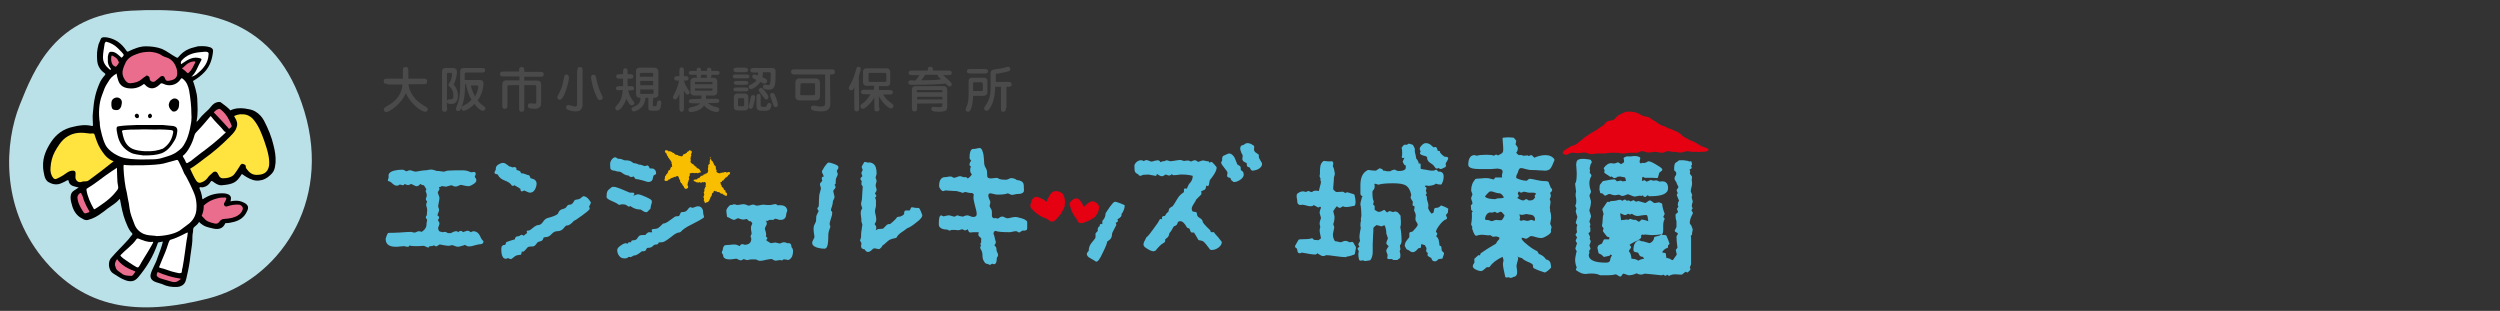 <?xml version="1.0" encoding="utf-8"?>
<!-- Generator: Adobe Illustrator 25.2.0, SVG Export Plug-In . SVG Version: 6.00 Build 0)  -->
<svg version="1.1" id="レイヤー_1" xmlns="http://www.w3.org/2000/svg" xmlns:xlink="http://www.w3.org/1999/xlink" x="0px"
	 y="0px" viewBox="0 0 772 96" width="772" height="96" style="enable-background:new 0 0 772 96;" xml:space="preserve">
<rect x="0" y="0" width="772" height="96" fill="#333333" stroke="none"/>
<style type="text/css">
	.st0{fill:#4B4A4B;}
	.st1{fill:#BBE1E8;}
	.st2{fill:#FFFFFF;}
	.st3{fill:#FFE33F;}
	.st4{fill:#EA6D8D;}
	.st5{fill:#59C2E1;}
	.st6{fill:#F9BE00;}
	.st7{fill:#E50012;}
</style>
<g>
	<path class="st0" d="M119.7,25.9c-0.6,0-1.2,0-1.2-0.8s0.5-0.8,1.2-0.8h4.7v-2.4c0-0.6,0-1.2,0.8-1.2c0.9,0,0.9,0.5,0.9,1.2v2.4
		h4.6c0.6,0,1.2,0,1.2,0.8c0,0.9-0.5,0.9-1.2,0.9h-4.6c0.4,2.8,2.1,5,4.6,6.5c1.2,0.7,1.4,0.8,1.4,1.2c0,0.6-0.5,0.8-0.8,0.8
		c-1.3,0-4.5-2.5-6-5.7c-1.3,3.2-5,5.8-6,5.8c-0.5,0-0.8-0.4-0.8-0.8s0.3-0.6,1.1-1.1c3-1.6,4.5-3.9,4.7-6.6h-4.6V25.9z"/>
	<path class="st0" d="M138.1,33.3c0,0.6,0,1.2-0.8,1.2s-0.8-0.6-0.8-1.2V22.2c0-1.2,0.7-1.2,1.4-1.2h2.1c0.3,0,0.7,0.2,0.9,0.4
		c0.2,0.2,0.2,0.6,0.2,0.9c0,0.2,0,1.7-1,3.8c0.4,0.5,1.3,1.6,1.3,3.5c0,2.5-1.6,2.5-2.1,2.5c-0.9,0-1.1-0.2-1.3-0.5v1.7H138.1z
		 M138.1,31.1c0.1-0.4,0.3-0.4,0.9-0.4c1,0,1-0.5,1-1.2c0-0.6,0-1.7-1.2-2.8c-0.2-0.2-0.3-0.3-0.3-0.5s0.1-0.3,0.2-0.5
		c0.6-0.7,0.9-2,0.9-2.8c0-0.2-0.1-0.4-0.4-0.4h-0.7c-0.3,0-0.5,0-0.5,0.5v8.1H138.1z M143.6,26.3c0,3.4-0.5,5.5-1.1,6.9
		c-0.3,0.9-0.6,1.1-1,1.1c-0.6,0-0.7-0.5-0.7-0.7s0-0.3,0.3-1c1-2.3,1-4.5,1-7.5v-2.9c0-0.8,0.3-1.2,1.2-1.2h5.3
		c0.6,0,1.2,0,1.2,0.7s-0.6,0.7-1.2,0.7h-4.5c-0.6,0-0.6,0.3-0.6,0.7v1.6h4.7c0.6,0,1.1,0.3,1.1,1.2c0,0.8-0.3,3.1-1.8,5.1
		c0.2,0.3,0.8,1,1.9,1.8c0.3,0.2,0.5,0.4,0.5,0.7c0,0.2-0.2,0.7-0.8,0.7c-0.7,0-1.6-0.8-2.6-2.1c-1.4,1.5-2.8,2.1-3.3,2.1
		c-0.4,0-0.7-0.3-0.7-0.8c0-0.2,0.1-0.5,0.5-0.7c1.1-0.6,1.7-0.9,2.6-1.9c-1.1-1.8-1.6-4-1.7-4.8h-0.3V26.3z M145.4,26.3
		c0.1,0.5,0.3,1.7,1.3,3.5c0.5-0.9,1-2.2,1-3.1c0-0.2-0.1-0.3-0.4-0.3h-1.9V26.3z"/>
	<path class="st0" d="M160.3,21.9c0-0.6,0-1.2,0.8-1.2s0.8,0.5,0.8,1.2v0.3h4.8c0.6,0,1.2,0,1.2,0.8c0,0.7-0.6,0.7-1.2,0.7h-4.8v1.2
		h4c1,0,1.2,0.6,1.2,1.3V32c0,0.9-0.6,1.6-2,1.6c-1.6,0-2.1-0.3-2.1-0.9c0-0.1,0-0.8,0.7-0.8c0.2,0,1.3,0.1,1.5,0.1
		c0.4,0,0.4-0.2,0.4-0.4v-4.9c0-0.2-0.1-0.4-0.4-0.4h-3.3v7c0,0.6,0,1.2-0.8,1.2s-0.8-0.5-0.8-1.2v-7H157c-0.2,0-0.3,0.2-0.3,0.4
		v5.7c0,0.6,0,1.2-0.8,1.2s-0.8-0.6-0.8-1.2v-6.3c0-1.3,1.1-1.3,1.3-1.3h4v-1.2h-4.8c-0.6,0-1.2,0-1.2-0.7c0-0.8,0.6-0.8,1.2-0.8
		h4.8L160.3,21.9L160.3,21.9z"/>
	<path class="st0" d="M175.7,23.9c0,1.1-0.8,4.1-1.7,5.8c-0.5,0.9-0.8,1.1-1.2,1.1c-0.5,0-0.7-0.4-0.7-0.7c0-0.2,0-0.3,0.5-1.2
		c0.9-1.7,1.2-2.9,1.6-5.1c0.1-0.6,0.4-0.8,0.8-0.8C175.3,23.1,175.7,23.4,175.7,23.9z M178.3,21.9c0-0.6,0-1.2,0.8-1.2
		s0.8,0.6,0.8,1.2v10.3c0,1.2-0.5,2.2-2.1,2.2c-1.1,0-2-0.3-2.4-0.5c-0.2-0.1-0.6-0.3-0.6-0.7c0-0.5,0.4-0.8,0.7-0.8
		c0.2,0,0.3,0.1,1.2,0.3c0.1,0,0.5,0.2,0.8,0.2c0.7,0,0.7-0.3,0.7-0.9V21.9H178.3z M184.2,24.6c0.4,1.7,0.9,3.4,1.7,4.9
		c0.1,0.3,0.2,0.5,0.2,0.7c0,0.5-0.5,0.7-0.9,0.7s-0.5-0.2-0.8-0.7c-0.8-1.6-1.4-3.4-1.8-5.5c-0.1-0.7-0.1-0.8-0.1-0.9
		c0-0.5,0.4-0.7,0.9-0.7C183.9,23.1,184,23.5,184.2,24.6z"/>
	<path class="st0" d="M191.4,27.9c-0.5,0-1.2,0-1.2-0.6c0-0.7,0.7-0.7,1.2-0.7h1v-2.3h-0.9c-0.5,0-1.2,0-1.2-0.7s0.7-0.7,1.2-0.7
		h0.9v-0.6c0-0.5,0-1.2,0.7-1.2s0.7,0.7,0.7,1.2v0.6h0.6c0.5,0,1.2,0,1.2,0.7s-0.7,0.7-1.2,0.7h-0.6v2.3h0.8c0.5,0,1.2,0,1.2,0.7
		c0,0.6-0.7,0.6-1.2,0.6H194c0.2,1,0.5,1.9,1.3,3c0.4,0.5,0.6,0.8,0.6,0.9c0,0.4-0.3,0.7-0.8,0.7c-0.4,0-0.6-0.2-0.8-0.5
		c-0.1-0.2-0.6-0.9-0.9-1.5c-0.2,0.6-0.6,1.8-1.7,3c-0.4,0.4-0.7,0.6-1,0.6c-0.4,0-0.7-0.3-0.7-0.7c0-0.3,0.1-0.4,0.5-0.9
		c0.7-0.7,1.6-1.9,1.8-4.7h-0.9V27.9z M201.6,32.5c0,0.3,0.1,0.3,0.4,0.3h0.4c0.3,0,0.4-0.1,0.5-1.1c0.1-0.7,0.6-0.7,0.7-0.7
		c0.3,0,0.6,0.2,0.6,0.8c0,0.2-0.1,1.2-0.3,1.6c-0.1,0.3-0.4,0.8-1.2,0.8h-1.3c-1.2,0-1.2-0.4-1.2-1.2v-2.8h-0.9
		c-0.2,3.5-3.3,4.2-3.6,4.2s-0.7-0.3-0.7-0.7s0.1-0.5,1.3-1c1.4-0.7,1.5-1.9,1.5-2.5h-0.3c-1.1,0-1.1-0.9-1.1-1.4V22
		c0-1.1,0.9-1.1,1.2-1.1h4.5c0.7,0,1.2,0.5,1.2,1.1v7.1c0,0.9-0.6,1.1-1.2,1.1h-0.4L201.6,32.5L201.6,32.5z M201.7,23.7v-0.9
		c0-0.2-0.1-0.3-0.3-0.3H198c-0.2,0-0.4,0.2-0.4,0.3v0.9H201.7z M197.7,25v1.3h4V25H197.7z M197.7,27.6v1.1c0,0.2,0.1,0.3,0.3,0.3
		h3.5c0.3,0,0.3-0.1,0.3-0.4v-1H197.7z"/>
	<path class="st0" d="M211.2,33.3c0,0.5,0,1.2-0.7,1.2s-0.7-0.7-0.7-1.2V29c-0.6,1.3-0.8,1.7-1.3,1.7c-0.4,0-0.7-0.3-0.7-0.7
		c0-0.2,0-0.2,0.4-0.9c0.6-1.2,1.2-2.6,1.5-4.2h-0.3c-0.5,0-1.2,0-1.2-0.7s0.7-0.7,1.2-0.7h0.4V22c0-0.5,0-1.2,0.7-1.2
		s0.7,0.7,0.7,1.2v1.5c0.8,0,1.4,0,1.4,0.7s-0.6,0.7-1.4,0.7V25c0.3,0.9,0.4,1.2,1.2,2.5c0.4,0.6,0.6,0.9,0.6,1
		c0,0.3-0.2,0.7-0.7,0.7c-0.3,0-0.5-0.1-1.1-1.2L211.2,33.3L211.2,33.3z M216.6,30.5c0-0.2,0-0.3,0-1h-2.3c-0.4,0-1.1-0.3-1.1-1.1
		v-3.3c0-0.7,0.7-1.1,1.1-1.1h1.1c-0.3-0.2-0.3-0.4-0.3-0.9h-1.2c-0.6,0-1.2,0-1.2-0.6s0.5-0.6,1.2-0.6h1.2v-0.1
		c0-0.3,0-0.9,0.7-0.9s0.7,0.6,0.7,1h1.8v-0.1c0-0.2,0-0.9,0.7-0.9s0.7,0.6,0.7,1h1.3c0.7,0,1.2,0,1.2,0.6s-0.5,0.6-1.2,0.6h-1.3
		v0.1c0,0.6-0.2,0.7-0.3,0.8h1c0.4,0,1.1,0.3,1.1,1.1v3.3c0,0.7-0.6,1.1-1.1,1.1H218c0,0.5,0,0.7,0,1h2.9c0.5,0,1.2,0,1.2,0.6
		c0,0.7-0.7,0.7-1.2,0.7h-2.3c0.8,0.7,1.4,1,2.3,1.2c0.9,0.2,1.2,0.3,1.2,0.8s-0.3,0.8-0.8,0.8c-0.2,0-2.3-0.2-3.9-2
		c-0.8,1.4-3.1,2-4.1,2c-0.7,0-0.7-0.7-0.7-0.7c0-0.6,0.5-0.7,0.9-0.8c0.8-0.2,2-0.4,2.7-1.2h-2.3c-0.5,0-1.2,0-1.2-0.6
		c0-0.7,0.7-0.7,1.2-0.7L216.6,30.5L216.6,30.5z M214.6,26h5.4v-0.5c0-0.2-0.1-0.2-0.2-0.2h-5c-0.1,0-0.2,0-0.2,0.2V26z M220,27.3
		h-5.4v0.5c0,0.1,0.1,0.2,0.2,0.2h5c0.1,0,0.2-0.1,0.2-0.2V27.3z M216.5,23.1v0.1c0,0.6-0.2,0.7-0.3,0.8h2.3
		c-0.2-0.2-0.3-0.4-0.3-0.9H216.5z"/>
	<path class="st0" d="M230.2,23c0.7,0,1.2,0,1.2,0.6s-0.4,0.6-1.2,0.6h-2.7c-0.8,0-1.2,0-1.2-0.6s0.4-0.6,1.2-0.6H230.2z M229.9,27
		c0.7,0,1.2,0,1.2,0.6s-0.5,0.6-1.2,0.6h-2.2c-0.7,0-1.2,0-1.2-0.6s0.5-0.6,1.2-0.6H229.9z M227.8,34.1c-0.9,0-1.2-0.5-1.2-1.2v-2.8
		c0-0.7,0.3-1.2,1.2-1.2h2.1c0.9,0,1.2,0.5,1.2,1.2v2.8c0,0.7-0.3,1.2-1.2,1.2H227.8z M227.7,22.3c-0.5,0-1.2,0-1.2-0.7
		s0.7-0.7,1.2-0.7h2.1c0.5,0,1.2,0,1.2,0.7s-0.7,0.7-1.2,0.7H227.7z M229.9,25c0.5,0,1.2,0,1.2,0.6s-0.7,0.6-1.2,0.6h-2.1
		c-0.5,0-1.2,0-1.2-0.6s0.7-0.6,1.2-0.6H229.9z M229.4,32.8c0.3,0,0.4-0.2,0.4-0.4v-1.7c0-0.4-0.3-0.4-0.4-0.4h-1.1
		c-0.3,0-0.4,0.2-0.4,0.4v1.7c0,0.4,0.3,0.4,0.4,0.4H229.4z M233.2,30c0,0.5-0.3,1.5-0.5,2.4c-0.2,0.9-0.5,1.2-0.9,1.2
		c-0.1,0-0.6-0.1-0.6-0.6c0-0.3,0.4-1.5,0.4-1.7s0.2-1.3,0.3-1.5c0.1-0.3,0.4-0.4,0.5-0.4C232.8,29.3,233.2,29.5,233.2,30z
		 M232.9,22.4c-0.5,0-1.2,0-1.2-0.7s0.7-0.7,1.2-0.7h5.6c0.2,0,0.6,0,0.9,0.5c0.1,0.1,0.1,0.2,0.1,1.5c0,3.5-0.2,4.7-2.2,4.7
		c-0.3,0-1.7,0-1.7-0.9c0-0.4,0.3-0.7,0.6-0.7c0.2,0,0.9,0.2,1,0.2c0.6,0,0.8-0.5,0.8-3c0-0.9,0-1-0.5-1h-1.9c0,0.7-0.1,1-0.2,1.5
		c1.5,0.7,1.5,0.9,1.5,1.2c0,0.4-0.3,0.8-0.8,0.8c-0.2,0-0.3,0-0.5-0.1s-0.3-0.1-0.8-0.4c-0.7,1.2-2.3,2.2-2.9,2.2
		c-0.5,0-0.7-0.4-0.7-0.7c0-0.4,0.3-0.6,0.5-0.6c0.9-0.5,1.5-0.8,1.9-1.5c-1.1-0.5-1.3-0.6-1.3-1s0.2-0.7,0.7-0.7
		c0.3,0,0.8,0.2,1,0.3c0-0.3,0.1-0.6,0.1-0.9C234.1,22.4,232.9,22.4,232.9,22.4z M235.1,34.2c-0.8,0-1.5-0.3-1.5-1.4v-2.6
		c0-0.5,0-1.2,0.7-1.2c0.6,0,0.6,0.7,0.6,1.2v2.2c0,0.1,0,0.6,0.6,0.6h0.8c0.3,0,0.4-0.2,0.6-0.7c0.1-0.2,0.2-0.5,0.6-0.5
		c0,0,0.7,0,0.7,0.6c0,0.3-0.1,1-0.5,1.4c-0.2,0.2-0.8,0.4-1,0.4H235.1z M236.4,28.4c0.4,0.5,0.9,1.1,0.9,1.6c0,0.4-0.3,0.7-0.7,0.7
		c-0.3,0-0.4-0.1-0.9-0.8c-0.3-0.4-0.9-1.1-1.2-1.6c-0.1-0.1-0.2-0.3-0.2-0.5c0-0.4,0.4-0.7,0.7-0.7C235.5,27.2,236,27.8,236.4,28.4
		z M239.5,33.1c-0.5,0-0.6-0.4-0.8-1c-0.1-0.3-0.5-1.4-0.6-1.8c0-0.1-0.3-0.6-0.3-0.9s0.2-0.7,0.7-0.7s0.7,0.2,1.3,2
		c0.1,0.3,0.5,1.4,0.4,1.7C240.2,32.8,239.9,33.1,239.5,33.1z"/>
	<path class="st0" d="M256.4,32.1c0,1.8-1.2,2.3-2.9,2.3c-1,0-2.3-0.2-2.6-0.4c-0.1,0-0.5-0.2-0.5-0.7c0-0.4,0.3-0.7,0.8-0.7
		c0.1,0,1,0.1,1.1,0.2c0.3,0,0.7,0.1,1.2,0.1c0.4,0,1.3,0,1.3-0.9v-9h-9.3c-0.6,0-1.2,0-1.2-0.8s0.6-0.8,1.2-0.8h11.1
		c0.6,0,1.2,0,1.2,0.8s-0.6,0.8-1.2,0.8h-0.3L256.4,32.1L256.4,32.1z M253.2,29.8c0,0.5-0.3,1.2-1.3,1.2h-5c-1,0-1.3-0.7-1.3-1.2
		v-4.4c0-0.4,0.3-1.2,1.3-1.2h5c0.9,0,1.3,0.8,1.3,1.2V29.8z M247.1,29c0,0.3,0.1,0.4,0.4,0.4h3.8c0.3,0,0.4-0.1,0.4-0.4v-3
		c0-0.3-0.4-0.3-0.5-0.3h-3.5c-0.1,0-0.5,0-0.5,0.3L247.1,29L247.1,29z"/>
	<path class="st0" d="M265.3,33.2c0,0.6,0,1.2-0.7,1.2c-0.8,0-0.8-0.6-0.8-1.2V27c-0.3,0.6-0.5,0.9-0.9,0.9s-0.8-0.3-0.8-0.7
		c0-0.2,0-0.3,0.4-1c0.2-0.3,1.1-1.8,1.9-4.8c0.1-0.3,0.2-0.8,0.7-0.8c0.4,0,0.7,0.3,0.7,0.7c0,0.3-0.3,1.2-0.6,2.3L265.3,33.2
		L265.3,33.2z M271.6,33.2c0,0.7,0,1.2-0.8,1.2s-0.8-0.5-0.8-1.2v-3.1c-1.2,2.1-3,3.5-3.6,3.5c-0.4,0-0.7-0.4-0.7-0.8
		s0.2-0.5,0.7-0.9c1.2-0.8,1.9-2,2.4-2.8h-1.7c-0.6,0-1.2,0-1.2-0.7s0.6-0.7,1.2-0.7h2.8v-1.2h-2.2c-1.2,0-1.2-0.9-1.2-1.3v-2.8
		c0-0.5,0-1.3,1.2-1.3h6c1.2,0,1.2,0.9,1.2,1.3v2.9c0,0.5,0,1.3-1.2,1.3h-2.3v1.2h3.1c0.6,0,1.2,0,1.2,0.7s-0.7,0.7-1.2,0.7h-1.8
		c0.9,1.4,1.6,2,2.6,2.7c0.3,0.2,0.6,0.5,0.6,0.8c0,0.4-0.3,0.8-0.8,0.8s-2.4-1.3-3.7-3.8v3.5H271.6z M268.6,22.5
		c-0.4,0-0.4,0.3-0.4,0.5v1.8c0,0.2,0,0.5,0.4,0.5h4.7c0.4,0,0.4-0.3,0.4-0.5V23c0-0.2,0-0.5-0.4-0.5H268.6z"/>
	<path class="st0" d="M292.7,21.8c0.6,0,1.2,0,1.2,0.7s-0.6,0.7-1.2,0.7h-1.5c0.2,0.2,1.1,0.9,1.7,1.5c0.5,0.5,1,0.9,1,1.3
		c0,0.7-0.6,0.7-0.7,0.7c-0.2,0-0.3-0.1-0.5-0.2c-0.1-0.1-0.6-0.6-0.7-0.7c-1.4,0.2-6.3,0.4-9.2,0.4c-1.7,0-1.9,0-2.1-0.2
		c-0.1-0.1-0.2-0.3-0.2-0.5c0-0.1,0-0.7,0.9-0.7c0.2,0,1.1,0.1,1.3,0.1c0.5-0.6,0.8-1,1.2-1.7h-2.1c-0.6,0-1.2,0-1.2-0.7
		s0.6-0.7,1.2-0.7h4.7c0-0.5,0-1.2,0.8-1.2s0.8,0.6,0.8,1.2C288.1,21.8,292.7,21.8,292.7,21.8z M283.2,32v1.3c0,0.5,0,1.1-0.8,1.1
		s-0.8-0.6-0.8-1.2v-5.6c0-0.1,0-1,1.1-1h8.8c0.8,0,1,0.7,1,1.2v4.8c0,1.3-0.1,1.9-2.6,1.9c-1.9,0-2.3-0.3-2.3-0.8
		c0-0.1,0-0.7,0.6-0.7c0.3,0,1.4,0.1,1.7,0.1c0.8,0,1.1-0.1,1.1-0.6v-0.6L283.2,32L283.2,32z M291,28.6v-0.4c0-0.4-0.1-0.4-0.4-0.4
		h-7.1c-0.3,0-0.4,0.1-0.4,0.3v0.4h7.9V28.6z M291,30.7v-0.8h-7.8v0.8H291z M285.7,23.1c-0.5,0.8-1,1.4-1.2,1.7
		c2.7,0,4.7-0.1,6.1-0.3c-0.9-0.8-1-0.9-1-1.2c0-0.1,0-0.2,0-0.2H285.7z"/>
	<path class="st0" d="M299.1,25c0-1,0.9-1,1.2-1h3.6c0.6,0,1,0.5,1,0.9v3.6c0,0.8-0.7,1.1-1.2,1.1h-3.2c0,0.8-0.3,4.9-1.5,4.9
		c-0.1,0-0.8,0-0.8-0.7c0-0.2,0.4-1.2,0.5-1.4c0.3-0.8,0.4-2.1,0.4-3V25z M303.9,21.3c0.5,0,1.2,0,1.2,0.7s-0.7,0.7-1.2,0.7h-4.1
		c-0.5,0-1.2,0-1.2-0.7s0.6-0.7,1.2-0.7H303.9z M300.6,28.1h2.2c0.7,0,0.7-0.1,0.7-0.6V26c0-0.4-0.1-0.6-0.7-0.6H301
		c-0.4,0-0.5,0-0.5,0.5v2.2H300.6z M310.6,33.3c0,0.6,0,1.2-0.8,1.2c-0.7,0-0.7-0.4-0.7-1.2v-6.5h-1.8c0,0.9,0,3.5-1.2,5.9
		c-0.8,1.5-1.2,1.5-1.4,1.5c-0.8,0-0.8-0.7-0.8-0.8c0-0.2,0.1-0.3,0.3-0.6c1.6-2.2,1.7-4.2,1.7-5.8v-4.3c0-1.1,0.5-1.2,2.1-1.4
		c1-0.1,1.9-0.3,2.9-0.6c0.2,0,0.3-0.1,0.4-0.1c0.3,0,0.7,0.3,0.7,0.7c0,0.7-0.5,0.8-3.2,1.3c-0.1,0-1.2,0.2-1.2,0.2
		c-0.1,0.1-0.1,0.1-0.1,0.3v2.2h3.7c0.5,0,1.2,0,1.2,0.7c0,0.8-0.6,0.8-1.2,0.8h-0.4v6.5H310.6z"/>
</g>
<g>
	<path class="st1" d="M6.1,32.4c4.4-11,11-27.8,34.4-29.1C63.8,2.1,85.4,5.8,94,34.4c8.6,28.5-8.2,52.3-29.8,57.8S26,95.5,13,79.5
		C0.1,63.4,1.5,43.9,6.1,32.4z"/>
	<g>
		<g>
			<path d="M50.3,74.6c-0.7,0.1-1.1,0.2-1.5,0.3c-1.5,4.4-3.6,7.7-6.1,10.7c-1.1,1.3-2.2,1.5-3.8,1c-1.5-0.5-2.7-1.4-4-2.2
				c-1.3-0.8-1.7-3.3-0.7-4.6c1.7-2,3.5-3.7,5.3-5.7c0.5-0.5,0.8-1.1,1.3-1.6c0.3-0.3-0.2-0.7-0.4-0.9c-0.8-1-1.2-2.2-1.7-3.4
				c-0.8-2.1-1.2-4.2-1.6-6.4c0-0.1-0.1-0.3-0.2-0.3c-0.1-0.1-0.2,0.1-0.2,0.2c-0.8,0.9-1.9,1.6-2.9,2.3c-0.8,0.5-1.5,1.2-2.3,1.7
				c-1.3,1-2.7,1.8-4.3,2.2c-1,0.3-1.7-0.4-2.5-0.8c-1.6-1.1-2.3-2.8-2.7-4.6c-0.2-0.8-0.3-1.6-0.1-2.4c0.2-0.8,0.8-1.2,1.5-1.6
				c0.3-0.2,0.5-0.4,0.9-0.6c-0.5-0.1-0.8-0.2-1.2-0.3c-0.9-0.2-1.7-0.6-1.9-1.7c0-0.3-0.2-0.3-0.5-0.2c-0.5,0.3-1.1,0.6-1.6,0.8
				c-1.4,0.7-2.7,0.5-4-0.2c-0.8-0.4-1.2-1.2-1.4-2.1c-0.2-0.9-0.4-1.9-0.4-2.9c-0.1-2.8,1-5.2,2.5-7.5c1.6-2.4,3.8-4,6.6-4.6
				c2-0.5,3.9-0.8,6-0.3c0.3,0.1,0.3-0.1,0.3-0.4c0-1.3-0.2-2.5,0-3.8c0.3-3.9,0.8-6.1,2-8.9c0.4-1,1-1.8,1.7-2.6
				c0.2-0.3,0.2-0.4-0.1-0.6c-1.4-1-2.2-2.3-2.3-4.1c-0.1-1.6-0.1-2.8,0.4-4.7c0-0.2,0.6-1.3,0.7-1.7c0.2-0.7,1.1-0.7,2.2-0.5
				c2.5,0.5,4.3,1.9,5.7,4c0.2,0.3,0.4,0.5,0.8,0.2c1.7-0.8,3.4-1.5,5.2-1.5c1.7,0,3.4,0.2,5,0.8c1.6,0.7,2.9,1.8,4.4,2.6
				c0.4,0.2,0.5,0.2,0.7-0.1c0.9-1.1,2-2,3.3-2.5c0.9-0.4,1.8-0.5,2.7-0.8c1.5-0.1,2.5-0.1,3.8,0.3c0.5,0.2,0.9,0.5,0.9,1.1
				c-0.2,2.4-0.9,4.6-2.5,6.4c-1,1.1-2.4,2.2-3.7,2.9c0.4,1.1,1.2,3.6,1.3,5.3c0.1,2.4,0.3,4.8-0.2,7.1c0,0,0,0.1,0.1,0.2
				c0.4-0.4,0.7-0.8,1-1.2c0.8-1,1.8-1.8,2.7-2.7c0.5-0.5,0.9-1.2,1.6-1.7c0.6-0.4,1.5-0.7,2.1-0.4c0.8,0.6,2.7,2,2.9,2.5
				c1.4-0.7,3-0.8,4.5-0.6c1.1,0.2,2.2,0.3,3.2,0.9c1.2,0.7,2.1,1.7,2.7,2.8c1.3,2.5,2.4,5.1,3,7.8c0.4,1.6,0.7,3.3,0.6,5.1
				c0,0,0,0,0,0.1c-0.2,2.2-0.6,3-1.9,4.1c-0.8,0.7-1.8,1.3-2.9,1.4c-1.5,0.3-2.9-0.3-4.1-1c-0.4-0.2-0.8-0.5-1.2-0.8
				c-0.3-0.2-0.4-0.1-0.5,0.1c-1.4,2.2-2.3,2.9-6,3.2c-1,0.1-1.9-0.5-2.7-1.1c-0.4-0.3-0.6-0.3-0.8,0.1c-0.5,0.8-1.2,1.4-2.2,1.6
				c-0.3,0.1-0.6,0-0.9,0c-0.3,0-0.3,0.1-0.3,0.4c0.2,0.4,0.7,1.5,0.9,3.3c0.2,0.1,0.5-0.3,0.8-0.4c1.8-1.1,3.8-1.5,5.9-1.4
				c0.9,0.1,1.8,0.3,2.1,1.2c0.1,0.1-0.1,1.2-0.1,1.3c0,0,0.6-0.2,1.2-0.2c1.1-0.1,2,0.1,3,0.6c1.5,0.8,1.4,1.7,0.8,2.8
				c-0.8,1.7-2.1,2.6-3.9,3.1c-0.8,0.2-1.7,0.4-2.5,0.4c-0.2,0-0.3,0-0.3,0.2c-0.7,1.5-2,1.8-3.5,1.5c-0.9-0.2-1.9-0.4-2.8-0.8
				c-0.6-0.3-1.7-1.1-1.7-1.3c-0.3,0.6-1,1.2-1.5,1.6s-0.3,1-0.4,1.5c-0.2,0.9-0.2,1.9-0.2,2.8c-0.1,1.5-0.4,3-0.6,4.6
				c-0.2,2.1-0.6,4.2-1.1,6.3c-0.2,1-0.4,2.2-1.4,2.8c-0.5,0.3-1,0.5-1.7,0.5c-1.6,0.1-3.2-0.2-4.6-0.9c-0.5-0.2-1.1-0.3-1.6-0.5
				c-1.3-0.4-2.1-1.1-1.9-2.4c0.4-1.7,1.6-3.4,2.1-5.1C49.2,78,49.9,76.4,50.3,74.6z"/>
			<path class="st2" d="M47.7,72.8c-1-0.1-2.3-0.1-3.4-0.6c-1.3-0.6-2.3-1.6-2.8-3c-0.6-1.6-1.3-3.2-1.5-4.9c-0.1-1-0.3-2-0.5-2.9
				c-0.2-1.2-0.4-2.4-0.7-3.5c-0.4-2.1-0.8-6.2-0.6-7c1.5,0.3,10,0.2,12.3-0.4c1.3-0.3,3.9-1.1,4-1.1c0.4-0.1,0.5,0.1,0.8,0.7
				c0.6,1.2,1,2,1.6,3.5c0.7,0.9,3,5.6,3.4,7.1c0.6,2.1,0.4,4.4,0.2,5c-0.4,1.6-1.3,2.8-2.6,3.7c-0.8,0.6-1.6,1.2-2.4,1.8
				c-1.9,1.2-5.1,1.7-7.3,1.7C48,72.8,47.9,72.8,47.7,72.8z"/>
			<path class="st3" d="M74.6,35.3c1.6-0.1,2.9,0.6,3.9,1.9c1.5,1.9,2.3,4.1,3.1,6.3c0.5,1.5,1,2.9,1.3,4.5c0.2,1,0.3,2.1,0.2,3.1
				c-0.4,2.4-2,2.9-3.9,2.9c-1.4,0-2.3-0.8-3.1-1.9c-0.1-0.1-0.2-0.4-0.2-0.5c0.1-0.7-0.5-0.9-1-1c-0.2-0.1-0.4,0.1-0.6,0.3
				c-0.6,0.9-1.1,1.8-1.8,2.7c-0.6,0.9-1.7,1.3-2.7,1.4c-1.6,0.2-1.9,0-2.6-1.5c-0.3-0.6-1.1-0.7-1.6-0.1c-0.4,0.4-1.1,0.9-1.4,1.4
				c-0.4,0.6-1,1.1-1.7,1.4c-0.8,0.4-1.4,0.3-1.9-0.4c-0.7-1-1.5-2.9-1.9-3.7c1.5-0.8,3.1-2.2,4.5-3.2c2.8-2,5.3-4.2,7.7-6.6
				c0.7-0.7,1.4-1.4,1.9-2.3c0.2-0.4,0.3-0.8,0.4-1.2c0.3-1.3-0.9-2.8-0.9-2.9C72.3,35.7,73.9,35.2,74.6,35.3z"/>
			<path class="st3" d="M35.1,49.8c-2.6,2.1-5.1,4-7.7,5.9c-0.3,0.2-0.5,0.3-0.9,0.3c-0.5,0-1,0-1.4,0.2c-1.1,0.3-1.9-0.7-1.8-1.6
				c0-0.5,0.1-1,0-1.4s-0.4-0.5-0.8-0.5c-1.3,0-2.1,0.9-3.1,1.5c-0.6,0.4-1.3,0.7-1.9,1c-0.4,0.2-0.8,0.1-1.1-0.3
				c-0.7-0.9-0.9-2-0.8-3.1c0.1-1.7,0.5-3.4,1.3-4.9c0.9-1.6,1.9-3.3,3.4-4.4c1.9-1.4,4-1.7,6.3-1.4c0.7,0.1,1.3,0.2,2,0.1
				c0.4,0,0.5,0.1,0.6,0.4c0.5,1.5,1,3.1,1.9,4.5C32.1,47.6,33.1,49.1,35.1,49.8z"/>
			<path class="st2" d="M59.1,35.2c0-2.5-0.3-4.9-0.7-7.3c-0.3-1.4-0.8-2.7-2-3.6c-0.3-0.3-0.4-0.1-0.6,0.1
				c-1.3,2.1-3.8,2.3-5.3,1.5c-0.6-0.3-0.9-0.2-1.2,0.2c0,0.1-0.1,0.1-0.1,0.1c-1.4,1.3-3,1.6-4.5-0.1c-0.2-0.2-0.3-0.2-0.5,0
				c-1.2,0.9-2.6,1.3-4.1,1.2c-1.9-0.1-3.1-0.9-3.6-2.5c-0.2-0.7-0.4-1.3-0.5-2.1c-1.2,0.7-2,1.5-2.6,2.6c-1.1,1.6-1.3,2.5-1.9,4.1
				c-1,2.6-1.1,5.7-0.7,8.4c0,0.6,0.1,1.5,0.2,1.9c0.2,0.7,0.3,1.4,0.5,2.1c0.3,1,0.5,1.8,1.1,3c0.8,1.5,2.5,2.6,3.3,3
				c1.9,1.1,4,1.3,6.1,1.4c1.8,0.1,3.2,0,5,0c0.9,0,2.2-0.1,3.3-0.5c2-0.6,3.2-0.9,4.6-2c1.1-0.8,1.6-1.3,2.3-2.7
				c1.2-2,2-6.6,1.9-7.2C59.2,36.4,59.1,35.7,59.1,35.2z"/>
			<path class="st4" d="M46.3,16c1.2,0.1,2.6,0.3,3.8,1.2c0.4,0.2,0.8,0.4,1.2,0.5c1.7,0.5,2.7,1.8,3.2,3.4c0.2,0.7,0.3,1.3,0.2,2
				c-0.2,1.2-1.2,1.6-2.3,1.8c-1,0.2-1.2,0-1.6-1c-0.2-0.5-0.9-0.6-1.4-0.1c-0.4,0.4-0.9,0.8-1.3,1.1c-0.3,0.3-0.7,0.5-1.2,0.3
				s-0.7-0.6-0.7-1.1c0-0.4-0.3-0.5-0.6-0.7s-0.5,0-0.7,0.2c-0.4,0.2-0.7,0.5-1.1,0.8c-1,0.9-2.2,1.2-3.5,1.3
				c-1,0.1-1.7-0.8-2.2-1.9c-0.7-1.7,0.1-3.1,0.7-4.5c0.7-1.4,2-2.1,3.4-2.6C43.5,16.2,44.7,16,46.3,16z"/>
			<path class="st2" d="M69.7,40.8c0,0.2-0.2,0.3-0.3,0.4c-2.3,2.2-4.8,4.2-7.4,6.1c-1.1,0.8-2.1,1.7-3.2,2.5
				c-0.1,0-0.1,0.1-0.2,0.1c-0.9,0.5-1,0.9-1.5-0.5c-0.2-0.4-0.8-1.2-0.6-1.3c1.5-1.1,2.9-4,3.4-5.8c0.3-1.2,0.4-1.1,1.2-2
				c1.3-1.3,2.5-2.8,3.7-4.2c0.2-0.3,0.3-0.3,0.5,0c1.2,1.6,2.8,2.9,4,4.5C69.5,40.6,69.6,40.7,69.7,40.8z"/>
			<path class="st2" d="M36.1,51.8c0,1.1,0.1,2.1,0.1,3c0,1,0.1,2,0.3,2.9c0.1,0.7-0.4,1.1-0.7,1.5c-1.7,2.2-4.1,3.8-6.4,5.3
				c-0.2,0.2-0.4,0.1-0.5-0.1c-1-1.8-1.9-3.7-2.2-5.8c0-0.2,0-0.3,0.2-0.4c2.7-1.6,5.1-3.7,7.7-5.4C35,52.6,35.5,52.2,36.1,51.8z"/>
			<path class="st2" d="M58,71.8c-0.1,0.9-0.2,1.7-0.4,2.6c-0.4,2.7-0.7,5.4-1.2,8.1c0,0.1-0.1,0.3-0.1,0.4c-0.2,0.5,0,1.3-0.4,1.4
				c-0.5,0.2-1.2-0.1-1.8-0.2c-1.6-0.3-3.1-1.1-4.7-1.4c-0.2,0-0.3-0.2-0.2-0.4c0.6-1.4,1.1-2.8,1.7-4.1c0.4-0.9,0.7-1.9,1-2.8
				c0.3-1,0.6-1.3,0.6-1.3c1.5-0.4,3.8-1.5,4.9-2.1C57.7,71.9,57.8,71.8,58,71.8z"/>
			<path class="st4" d="M75,64.5c-0.2,0.8-0.7,1.5-1.5,2c-1.3,0.8-2.7,1-4.2,1.1c-0.6,0-1.2,0.3-1.5,0.8c-0.4,0.6-0.9,0.8-1.6,0.6
				c-1.1-0.3-2.3-0.5-3.1-1.5c-0.5-0.6-0.9-0.8-0.8-1c0.4-0.6,0.7-2.3,0.6-3c1.5-1.4,2.8-1.9,4.4-2.3C68,61,68.8,61,69.5,61
				c0.4,0,0.5,0.3,0.3,0.6c-0.1,0.3-0.3,0.7-0.5,1s-0.2,0.6,0,0.9c0.2,0.2,0.5,0.4,0.9,0.2c1.2-0.4,2.4-0.6,3.7-0.5
				C74.6,63.4,75,63.8,75,64.5z"/>
			<path class="st2" d="M47.3,74.9c-0.2,0.3-0.3,0.6-0.5,0.9C45.6,78,44.2,80,43,82.2c-0.2,0.3-0.4,0.5-0.8,0.3
				c-1-0.5-3.6-2.3-4-2.6c-0.1-0.1-1.1-0.8-1-1.1c1.5-1.6,3.7-3.1,4.9-4.9c0.2-0.3,0.4-0.3,0.7-0.2c1.3,0.5,2.6,1.1,4,1
				C47.2,74.6,47.3,74.7,47.3,74.9z"/>
			<path class="st2" d="M59.1,23.7c1.5-1.3,2-3.3,3-5c0.2-0.3,0.2-0.6-0.3-0.7c-2.1-0.6-3.6,0.3-5.1,1.3c-0.2,0.1-0.7,0.5-0.7,0.5
				c-0.3-0.2-0.1-0.8,0-1c1.5-1.8,3.5-2.5,5.9-2.7c0.6,0,1.3-0.2,1.9-0.1c0.6,0.1,0.7,0.4,0.6,0.9c-0.1,2.3-1.4,4.1-3.1,5.5
				C60.7,23,60,23.5,59.1,23.7z"/>
			<path class="st2" d="M33.3,18.4c-0.1,1,0.2,1.9,0.8,2.7c0.1,0.1,0.3,0.2,0.1,0.4c-0.1,0.1-0.3,0-0.4-0.1c-1.2-1-2-2.1-2-3.7
				c0-1.4,0.3-2.7,0.5-4.1c0-0.3,0.3-0.8,0.6-0.7c1.2,0.3,2.5,1,3.4,1.9c0.7,0.7,1.9,1.8,1.9,2.2c0,0.2-0.6,0.9-0.7,0.8
				c-0.8-0.7-1.7-1.7-2.8-1.8c-0.8-0.1-1.1,0.1-1.3,1c0,0.2-0.1,0.4-0.1,0.5C33.3,17.8,33.3,18.1,33.3,18.4z"/>
			<path class="st4" d="M35.5,81.9c-0.1-0.7,0.3-1.4,0.6-1.8c0.1-0.2,0.4,0.4,0.5,0.5c1.3,1.5,3,2.4,4.9,3.1
				c0.3,0.1,0.4,0.2,0.1,0.5c0,0-0.6,1-1,1c-1.1-0.1-2.2,0-3.1-0.8C37,84,36.4,83.7,36,83.2C35.7,82.8,35.7,82.3,35.5,81.9z"/>
			<path class="st4" d="M67.7,33.6c0.4,0.1,0.6,0.3,0.9,0.6c1.4,1.2,2.2,2.8,2.9,4.5c0.2,0.5-0.3,0.7-0.6,1
				c-0.2,0.2-0.4-0.1-0.5-0.3c-1.4-1.5-2.7-3-4.1-4.4c-0.1-0.1-0.3-0.2-0.2-0.4C66.6,34.1,67.1,33.7,67.7,33.6z"/>
			<path class="st4" d="M26.4,65.9c-0.4,0-0.5-0.2-0.7-0.5c-0.9-1.4-1.7-2.8-1.8-4.5c0-0.5,0.6-1.3,1-1.3c0.2,0,0.2,0.1,0.2,0.2
				c0.5,0.7,0.6,1.6,0.9,2.3c0.4,1,0.9,2,1.5,3c0.2,0.3,0.1,0.5-0.2,0.5C27,65.7,26.7,65.8,26.4,65.9z"/>
			<path class="st4" d="M54,87.1c-0.8,0.1-2.1-0.5-3-0.7c-0.6-0.2-2.3-0.5-2.6-1.3c-0.1-0.6,0.3-1.1,0.3-1.1c2,0.9,4.6,1.7,6.8,2
				c0.1,0,0.3,0,0.3,0.2C55.8,86.1,54.9,87.1,54,87.1z"/>
			<path class="st4" d="M58,22.6c-0.1-0.1-0.2-0.1-0.3-0.2c-0.4-0.4-0.8-0.8-1.3-1.1c-0.3-0.2-0.1-0.4,0.1-0.4
				c0.5-0.5,0.8-0.7,1.1-1c1.2-1,2.6-1,2.7-0.9c0,0,0,0.2,0,0.3c-0.6,1.1-1,2.3-2,3.1C58.3,22.5,58.2,22.6,58,22.6z"/>
			<path class="st4" d="M34.5,17.2c0.2-0.1,0.4,0.1,0.6,0.2c0.7,0.4,1.2,0.7,1.6,1.8c0.2,0.1-0.7,1.3-0.9,1.4c-0.2,0-0.8-0.3-1-0.6
				C34.1,18.9,34.3,17.3,34.5,17.2z"/>
			<path d="M52.1,32.4c0.1-0.6,0.3-1.4,1-1.7c0.3-0.3,1-0.5,1.7,0c0.4,0.3,0.6,0.7,0.5,1.3c0,1.1-0.1,1.3-0.5,1.9
				c-0.3,0.4-0.9,0.7-1.5,0.5C52.6,33.8,52.2,33.4,52.1,32.4z"/>
			<path d="M34.4,31.8c0-1.2,1-1.7,1.8-1.7c1,0.1,1.6,0.9,1.4,1.9c-0.1,0.4-0.1,0.9-0.4,1.3c-0.5,0.8-1.2,0.8-2,0.6
				C34.6,33.8,34.3,33,34.4,31.8z"/>
			<path d="M42.3,38.6c3,0,5.2,0,8,0c1,0.1,2.2,0.2,3.1,0.3c1.2,0.2,1.5,0.8,1.3,2c-0.1,0.8-0.3,1.6-0.7,2.3c-1.1,1.8-2,3.2-4,4.1
				c-1.8,0.6-3.2,0.7-5.7,0.7c-1.2-0.2-2.8-0.3-3.8-0.8c-2.3-1.1-3.7-3-4.2-5.5c-0.1-0.6-0.3-1.3-0.3-2c0-0.3,0.1-0.7,0.6-0.7
				C38.4,38.7,40.3,38.7,42.3,38.6z"/>
			<path class="st2" d="M44.7,46.7c-1.2-0.1-2.5-0.2-3.7-0.7c-1.6-0.7-2.5-2.1-2.9-3.7c-0.2-0.5-0.2-1.1-0.4-1.6
				c-0.1-0.3,0-0.4,0.4-0.5c1.5-0.2,3.1-0.2,4.6-0.2c1.7-0.1,3.4,0,5.1,0c1.9-0.1,5.4,0.1,5.5,0.3c0.3,0.2,0.2,0.6,0.1,1
				c-0.4,1.9-1.3,3.4-3.1,4.6C48.7,46.5,47.2,46.8,44.7,46.7z"/>
		</g>
		<path d="M42.2,35.1c0.3,0,0.7,0.3,0.7,0.6c0,0.1,0,0.3,0,0.4c-0.1,0.3-0.3,0.4-0.7,0.4c-0.3-0.1-0.6-0.5-0.6-0.8
			C41.7,35.3,41.9,35.2,42.2,35.1z"/>
		<path d="M46.6,35.2c0.3,0.2,0.4,0.6,0.3,0.8c-0.1,0.3-0.4,0.5-0.7,0.5s-0.5-0.4-0.5-0.7c0-0.4,0.3-0.6,0.6-0.7
			C46.4,35.1,46.5,35.1,46.6,35.2z"/>
	</g>
</g>
<g>
	<g>
		<g>
			<g>
				<path class="st5" d="M148.1,72.6c-0.5-0.8-1.1-1.2-1.9-1.2c-0.2,0-0.4,0.1-0.6,0.2c-0.2,0.1-0.3,0.1-0.3,0.1s0,0-0.1-0.1
					c-0.5-0.5-0.9-0.4-1.7-0.1c-0.3,0.1-0.5,0.2-0.4,0.2c0,0-0.1,0-0.2-0.1c-0.2-0.2-0.4-0.3-0.6-0.3c-0.3,0-0.5,0.1-0.8,0.4
					c0,0-0.1,0-0.1-0.1c-0.2-0.2-0.4-0.2-0.6-0.2c-0.3,0-0.6,0.1-1,0.3c-0.4,0.2-0.6,0.3-0.6,0.3c-0.5,0-0.9,0-1.1-0.1
					c-0.3-0.3-0.6-0.3-0.8-0.3s-0.4,0.1-0.6,0.1c-0.1,0-0.2,0-0.4-0.1c-0.2,0-0.4-0.1-0.5-0.1c-0.4-0.3-0.5-0.7-0.5-1.1
					c0-0.1,0-0.2,0.2-0.6c0.2-0.5,0.2-0.7,0.2-0.8c0-0.2-0.1-0.5-0.3-0.7c-0.1-0.2-0.1-0.3-0.2-0.3c0,0,0-0.1,0.1-0.2
					c0.2-0.2,0.3-0.4,0.3-0.6c0-0.3-0.2-0.5-0.4-0.6c-0.1-0.1-0.1-0.1-0.1-0.1c0-0.1,0-0.3,0.2-0.7c0.2-0.5,0.3-0.8,0.3-1
					s-0.1-0.4-0.2-0.7c-0.1-0.3-0.1-0.4-0.1-0.4c0-0.2,0.1-0.6,0.2-1.2c0.1-0.6,0.2-1,0.2-1.3s-0.1-0.6-0.3-1.1s-0.2-0.7-0.2-0.7
					s0-0.2,0.2-0.4c0.2-0.3,0.3-0.5,0.3-0.7s-0.1-0.3-0.2-0.5l0.5-0.1c0.1,0,0.1-0.1,0.2-0.1c0.1-0.1,0.2-0.2,0.5-0.1
					c0.3,0,0.6,0.1,0.7,0.1c0.3,0.1,0.6,0,1.2-0.2l0.8-0.2c0.1,0,0.2,0.1,0.5,0.2c0.3,0.2,0.6,0.2,0.9,0.2c0.2,0,0.5-0.1,0.9-0.3
					s0.5-0.2,0.6-0.2s0.4,0,1,0.2c0.6,0.1,1,0.2,1.3,0.2c0.4,0,0.9-0.2,1.5-0.6c0.7-0.4,1-0.8,1-1.3c0-0.2-0.1-0.4-0.3-0.7
					c-0.1-0.2-0.2-0.3-0.2-0.3s0-0.1,0.1-0.3s0.2-0.4,0.2-0.6c0-0.2-0.1-0.4-0.2-0.5c-0.1-0.1-0.2-0.1-0.3-0.1l-0.9,0.1
					c0,0-0.2,0-0.8-0.3c-0.6-0.2-1-0.3-1.5-0.3c-0.6,0-1.4,0-2.5,0s-1.9,0.1-2.5,0.1c-0.2,0-0.4,0.1-0.7,0.2
					c-0.2,0.1-0.3,0.1-0.3,0.1c-0.2,0-0.6,0-1-0.1c-0.5-0.1-0.9-0.1-1.1-0.1c-0.1,0-0.4,0-0.8-0.2c-0.9-0.3-1.3-0.3-2.2-0.1
					c-0.4,0.1-0.8,0.1-1,0.1c-0.3,0-0.8,0.1-1.5,0.2c-0.6,0.1-1,0.2-1.3,0.2c-0.1,0-0.3,0-0.8-0.2c-0.9-0.3-1.1-0.3-1.7,0
					c-0.2,0.1-0.3,0.1-0.3,0.1s-0.1,0-0.4-0.2s-0.6-0.3-0.9-0.3c-0.9,0-1.7,0.1-2.5,0.3c-1.6,0.4-1.8,1.2-1.7,1.8v0.2
					c0,0.1,0,0.3-0.2,0.8c-0.1,0.1,0,0.2,0,0.3c0.1,0.1,0.2,0.2,0.3,0.2c0.3,0,0.6,0.2,1,0.6c0.9,0.9,1.7,0.9,2.3,0.4
					c0.1,0,0.4,0,0.9,0.2c0.1,0,0.3,0,0.4-0.1l0.3-0.3c0.1,0,0.1,0.1,0.2,0.1c0.7,0.4,1.1,0.3,1.7-0.1c0.1,0,0.3,0.1,0.7,0.3
					c0.9,0.5,1.4,0.6,2-0.1c0.1-0.1,0.2-0.2,0.2-0.2c0.2,0.1,0.3,0.2,0.5,0.3s0.3,0.1,0.6,0.1c0.1,0.2,0.3,0.5,0.8,1.3
					c-0.1,0.1-0.2,0.2-0.2,0.3c-0.1,0.1-0.1,0.2,0,0.4c0.2,0.4,0.3,0.8,0.3,1.2c0,0,0,0.1-0.1,0.4c-0.1,0.3-0.2,0.5-0.2,0.7
					s0.1,0.4,0.3,0.6c0,0,0,0,0.1,0.1c0,0,0,0.1-0.1,0.3c-0.1,0.3-0.2,0.5-0.2,0.8c0,0.2,0.1,0.4,0.2,0.8c0.1,0.3,0.1,0.5,0.1,0.5
					l0,0c0,0.1,0,0.3,0,0.5c0,0.4-0.1,0.8-0.1,1.3c0,0.1,0,0.1-0.1,0.2c-0.2,0.2-0.2,0.4-0.2,0.5c0,0.2,0.1,0.4,0.3,0.6
					c0.1,0.1,0.1,0.1,0.1,0.1l0,0c0,0.1,0,0.3-0.1,0.7c-0.1,0.4-0.1,0.7-0.1,0.9c0,0.8-0.5,1.6-1.5,2.2c0,0-0.1,0-0.3-0.1
					c-0.3-0.1-0.5-0.1-0.6-0.1s-0.2,0-1.1,0.4c0,0-0.1,0-0.4,0c-0.6-0.1-0.8-0.2-0.8-0.2c-0.8,0-2,0.1-3.5,0.2
					c-1.6,0.1-2.7,0.1-3.4,0.1c-0.3,0-0.5,0.3-0.7,0.9c-0.3,0.7-0.3,0.9-0.3,1c0,1.1,0.5,2.4,3.1,2.4c0.3,0,0.8,0,1.4-0.1
					c0.5,0,0.9-0.1,1-0.1s0.3,0,0.6,0.1c0.4,0.1,0.6,0.1,0.8,0.1c0.2,0,0.3-0.1,0.4-0.3v-0.1c0.4,0.1,0.9,0.2,1.4,0.2
					c0.3,0,0.8,0,1.5,0c0.6,0,1.1-0.1,1.4-0.1c0.2,0,0.6,0.1,1.3,0.5c0.1,0,0.1,0,0.2,0c0.1,0,0.1,0,0.2,0c0.1-0.1,0.2-0.2,0.2-0.3
					c0-0.1,0-0.1,0-0.1c0.2,0,0.4,0,0.7,0c0.2,0,0.4-0.1,0.6-0.2c0,0,0.1,0,0.1-0.1c0.4,0.4,0.7,0.6,1.4,0c0.2-0.1,0.3-0.2,0.3-0.2
					c0.1,0,0.5,0,1.2,0.2c0.7,0.1,1.2,0.2,1.5,0.2c0.2,0,0.4,0,0.7-0.1s0.4-0.1,0.5-0.1c0,0,0.2,0,0.7,0.2s0.8,0.3,1.1,0.3
					c0.2,0,0.6-0.1,1-0.2c0.5-0.2,0.7-0.2,0.7-0.2c0.1,0,0.2-0.1,0.3-0.1l0.1-0.1c0,0,0.1,0,0.4,0.2c0.3,0.2,0.6,0.3,0.9,0.3
					c0.5,0,1.1-0.1,2-0.4c0.7-0.2,1.3-0.3,1.6-0.3c0.6,0,0.9-0.4,0.9-0.9C148.6,73.9,148.4,73.2,148.1,72.6L148.1,72.6z"/>
				<path class="st5" d="M157.9,57.1c0.2,0.3,0.5,0.4,0.8,0.2l0,0c0.1-0.1,0.2-0.1,0.2-0.1c0.5,0.3,1.1,0.7,1.8,1.1v0.1
					c0,0.7,0.4,0.7,0.5,0.7s0.3-0.1,0.5-0.2c0.1,0,0.1-0.1,0.1-0.1c0.1,0,0.2,0.1,0.7,0.3c0.7,0.3,0.9,0.4,1.1,0.4
					c0.7,0,1.2-0.3,1.6-1c0.3-0.6,0.5-1.2,0.5-1.8c0-0.5-0.2-1.1-1-1.4c-0.3-0.1-0.6-0.2-0.9-0.3l-0.2-0.6c0-0.1-0.2-0.2-0.3-0.3
					c-0.2,0-0.6-0.1-1-0.3c-0.5-0.2-0.9-0.3-1.3-0.3c0,0,0,0-0.1,0c-0.2-0.5-0.2-0.5-0.3-0.6s-0.1-0.1-1-0.4c-0.1,0-0.2-0.1-0.1-0.3
					c0-0.1,0-0.2-0.1-0.3c-0.1-0.2-0.4-0.5-1.1-0.2l-0.3-0.1c-0.2-0.1-0.4-0.2-0.7-0.2c-0.1-0.1-0.3-0.2-0.8-0.6
					c-0.5-0.4-0.9-0.5-1.2-0.5c-0.4,0-0.9,0.2-1.4,0.5c-0.6,0.4-0.8,0.8-0.8,1.3c0,0.1,0,0.2,0,0.3c0,0-0.1,0.1-0.1,0.2
					c-0.2,0.3-0.3,0.5-0.3,0.7s0.1,0.3,0.3,0.4c0.6,0.1,0.7,0.2,0.7,0.2c0.4,0.9,1.2,1.5,2.3,1.9C157,56.2,157.6,56.6,157.9,57.1z"
					/>
				<path class="st5" d="M182.3,63c0,0,0-0.1,0.1-0.2c0.1-0.1,0.1-0.3,0-0.4c-0.7-1.2-1.5-1.8-2.2-1.8c-0.2,0-0.3,0.1-0.9,0.6
					c-0.3,0.3-0.9,0.4-1.6,0.5c-0.1,0-0.2,0.1-0.3,0.2c-0.4,0.7-0.6,0.9-0.6,0.9s-0.1,0-0.1,0.1c-0.2,0.2-0.4,0.3-0.8,0.3
					c-0.4,0-0.7,0.2-1,0.7c-0.1,0.2-0.4,0.5-1.3,0.7c-0.7,0.2-1.1,0.7-1.3,1.4c-0.5,0.5-1.6,0.9-3.1,1.3c-0.5,0.1-1.1,0.5-1.6,1.3
					c-0.4,0.6-0.9,0.9-1.4,0.9c-0.4,0-1,0.3-1.8,1s-1.1,0.7-1.3,0.7c-0.1,0-0.3,0-0.4,0.1c-0.1,0.1-0.1,0.3,0,0.4
					c0,0.1,0.1,0.1,0.1,0.2c-0.1,0.1-0.2,0.2-0.5,0.4c-0.3,0.2-0.4,0.4-0.6,0.5c-0.1-0.1-0.2-0.1-0.3-0.2s-0.2-0.1-0.3-0.1
					s-0.2,0-0.6,0.3c-0.2,0.1-0.4,0.2-0.7,0.2s-0.5,0.1-0.6,0.3c-0.1,0.2-0.2,0.3-0.2,0.6c-0.8,0.2-1.6,0.5-2.5,0.8
					c-0.2,0.1-0.3,0.2-0.3,0.4c0,0.1,0,0.2-0.2,0.5c-0.4,0-0.7,0.1-0.9,0.3c-0.2,0.2-0.3,0.5-0.3,0.9c0,0.8,0,3.1,1.4,3.1
					c0.1,0,0.1,0,0.2,0c0.3-0.2,0.4-0.2,0.4-0.2s0.1,0,0.3,0.1c0.3,0.1,0.5,0.2,0.6,0.2c0.2,0,0.4-0.1,1.1-0.7
					c0.4-0.4,0.9-0.5,1.6-0.6h0.2c0.2,0,0.3-0.1,0.4-0.3l0.1-0.7c0.1,0,0.2,0,0.4,0c0.1,0,0.3,0,0.3-0.1c0.4-0.4,0.8-0.8,1.1-1.2
					c0.2-0.2,0.6-0.3,1.6-0.3c0.4,0,0.8-0.3,1.2-0.9c0.2-0.4,0.6-0.6,1.2-0.7c0.3-0.1,0.8-0.3,0.9-1c0-0.2,0.5-0.3,0.8-0.3
					c0.6,0,1.2-0.3,1.8-1c0.5-0.5,1-0.8,1.6-0.8c1,0,1.7-0.4,2.2-1.1c0.4-0.5,0.7-0.8,1.1-0.7c0.1,0,0.1,0,0.1,0
					c0.6-0.2,1.2-0.7,1.8-1.4c0.3-0.1,1-0.5,2.6-1.7c2.3-1.7,2.3-1.9,2.3-2.1s-0.1-0.4-0.2-0.6C182.3,63.1,182.3,63,182.3,63z"/>
				<path class="st5" d="M191.6,63.2c0.2-0.1,0.3-0.1,0.3-0.1c0.1,0,0.3,0,0.6,0s0.5,0.1,0.6,0.1l0,0c0,0,0.1,0,0.4,0.2
					c0.5,0.4,0.6,0.4,0.7,0.4c0.1,0,0.2,0,0.3-0.1l0.1-0.1c0.2,0.1,0.4,0.3,0.8,0.5c0.7,0.4,1.5,0.6,2.4,0.6l0,0c0,0,0.1,0,0.5,0.3
					s0.8,0.5,1.2,0.5c0.1,0,0.1,0,0.2,0h0.1c0,0,0.1,0,0.1-0.1l0.9-0.9c0.1-0.1,0.1-0.2,0.1-0.3c0-0.3,0.1-0.6,0.2-1
					c0.2-0.5,0.2-0.8,0.2-1c0-0.4-0.3-0.7-1.9-1.4c-1.6-0.7-2.1-0.8-2.4-0.8c-0.2,0-0.4,0.1-0.8,0.2c-0.4,0.2-0.5,0.2-0.5,0.2h-0.1
					l0.1-0.2c0.1-0.1,0.2-0.2,0.2-0.3c0-0.2-0.2-0.4-0.4-0.4h-1c-3.9-1.7-4.6-1.8-4.8-1.8h-0.5c-0.1,0-0.2,0-0.3,0.1
					c-0.6,0.5-1.1,0.8-1.3,1.2s-0.3,1-0.3,1.8c0,0.4,0.5,0.8,1.7,1.3c1.4,0.6,1.8,0.9,1.9,1C190.9,63.2,191.1,63.3,191.6,63.2z"/>
				<path class="st5" d="M189.8,52.7L189.8,52.7c0,0,0.1,0,0.3,0.1c0.3,0.1,0.6,0.2,1.1,0.2c0.2,0,0.6,0.1,1.2,0.6
					c0.6,0.4,1.2,0.6,1.7,0.6c0.2,0.2,0.4,0.4,0.5,0.4h0.1c0.2,0.1,0.4,0.1,0.6,0c0.1,0,0.2-0.1,0.4-0.1l0.4,0.6
					c0.1,0.1,0.2,0.2,0.3,0.2c0.6,0,1.6,0.3,3,0.7c0.3,0.1,0.5,0.2,0.8,0.2c0.8,0,1.3-0.4,1.4-1.1c0.1-0.6,0.2-0.8,0.2-0.9
					c0.1,0,0.1,0,0.2-0.1c0.5-0.2,0.6-0.4,0.6-0.6c0-0.9-0.5-1.2-0.8-1.4c-0.1,0-0.2-0.1-1.2-0.1c-0.1-0.5-0.3-0.7-0.6-0.9
					c-0.1,0-0.2,0-0.2,0l-0.7,0.2c-0.1,0-0.2-0.1-0.6-0.2c-0.5-0.2-0.9-0.3-1.3-0.3c-0.1,0-0.2-0.1-0.4-0.2c-0.3-0.1-0.7-0.2-1-0.2
					c0,0-0.2,0-0.7-0.4s-1.2-0.5-2.3-0.5c0,0-0.1,0-0.5-0.2s-0.9-0.3-1.6-0.3c0,0,0,0-0.1-0.1c-0.6-0.6-1.2-0.3-1.8,0.5
					c-0.3,0.5-0.4,0.9-0.4,1.2c0,1.1,0.1,1.4,0.1,1.5C188.7,52.5,189.2,52.7,189.8,52.7z"/>
				<path class="st5" d="M217.1,65.1c-0.3-1.2-1-1.4-1.6-1.4c-0.1,0-0.4,0-1.1,0.3c-0.4,0.1-0.5,0.2-0.6,0.2
					c-0.6-0.4-0.9-0.3-1.6,0.7c-0.3,0.4-0.8,0.6-1.7,0.6c-0.1,0-0.3,0.1-0.3,0.2c-0.1,0.3-0.3,0.6-0.5,1c-0.1,0-0.3,0.1-0.9,0.1
					c-0.2,0-0.3,0-1.9,1.2c-1.3,1-1.8,1-1.9,1c-0.1,0-0.2,0-0.3,0.1c-1,1-1.3,1.2-1.3,1.2c-0.4,0.3-0.9,0.4-1.5,0.4
					c-0.3,0-0.5,0.1-0.6,0.2s-0.1,0.3,0,0.5c0,0.1,0.1,0.2,0.1,0.3c-0.1,0-0.4,0.1-0.9,0c-0.1,0-0.1,0-0.2,0
					c-0.4,0.2-0.7,0.4-0.9,0.8c0,0-0.3,0.1-1.3,0.1c-0.4,0-0.9,0.2-1.3,1c-0.1,0.1-0.3,0.6-1.3,0.6c-0.6,0-0.6,0.4-0.6,0.5v0.1
					c-0.1,0-0.3,0-0.5,0c-0.1,0-0.5,0-0.6,0.5c-0.4-0.2-0.5-0.2-0.5-0.2c-0.4,0-0.9,0.2-1.6,0.7c-0.7,0.5-1.1,0.9-1.1,1.4
					c0,0.7,0.2,1.3,0.6,1.8c0.4,0.6,1,0.8,1.8,0.8l0,0l0.6-0.1c0.1,0,0.2,0,0.2-0.2c0,0,0.1-0.1,0.6-0.2l0.2,0.1h0.1
					c0.1,0,0.2,0,1-0.5h0.1c0.6,0,1.3-0.4,2.4-1.3h0.5c0.2,0,0.4-0.1,0.6-0.2c0.1,0,0.1-0.1,0.1-0.1c0.3-0.6,0.4-0.7,0.4-0.7
					s0.1-0.1,0.7-0.1c0.4,0,0.8-0.2,1.2-0.6c0.2-0.3,0.6-0.4,1-0.4c0.2,0,0.6-0.1,0.7-0.6c0,0,0.2-0.1,1-0.1c0.4,0,1-0.2,2.8-1.6
					c1.5-1.3,2.2-1.4,2.5-1.4l0.3-0.1c0.1,0,0.2-0.1,0.2-0.1c0.6-0.7,1.7-1.5,3.4-2.3c2-1,3.2-1.7,3.7-2.1c0.1-0.1,0.1-0.2,0.1-0.3
					C217.2,66.4,217.1,65.8,217.1,65.1C217.1,65.2,217.1,65.1,217.1,65.1z"/>
				<path class="st5" d="M243,75.1l-0.1-0.1c-0.1-0.1-0.2-0.1-0.3-0.1l-0.5-0.1c-0.2,0-0.5,0.1-0.8,0.2s-0.4,0.2-0.4,0.2
					s-0.3,0-1.4-0.3c-0.1,0-0.1,0-0.2,0c-0.8,0.1-1.2,0.2-1.2,0.2s-0.2,0-0.9-0.5c-0.4-0.2-0.5-0.4-0.6-0.5l0,0
					c0.4-0.3,0.4-0.6,0.3-0.7c0,0,0-0.1-0.1-0.1l-0.3-0.3l0.1-0.6c0-0.3-0.1-0.6-0.2-1c-0.1-0.4-0.2-0.6-0.2-0.8
					c0-0.1,0-0.2,0.2-0.6s0.4-0.7,0.4-1c0-0.2-0.1-0.4-0.2-0.7c-0.1-0.1-0.1-0.2-0.1-0.2l0.2,0.1c0.2,0.1,0.5,0,0.8-0.3
					c0.1,0,0.4,0,1.1,0c0.2,0,0.4,0,0.6-0.3c0.1-0.1,0.2-0.1,0.9,0.1c0.4,0.2,0.7,0.2,1,0.2c1.1,0,1.7-0.7,1.7-1.9
					c0,0,0-0.1,0.1-0.3c0.1-0.3,0.2-0.5,0.2-0.6c0-0.5-0.2-0.9-0.5-1.2c-0.5-0.5-1.3-0.6-2.5-0.5c0,0,0,0-0.1-0.1
					c-0.4-0.4-0.7-0.3-1.5-0.1c-0.4,0.1-0.6,0.1-0.7,0.1c-0.2,0-0.6,0-1,0s-0.8-0.1-1-0.1c-0.4,0-0.9,0.1-1.3,0.2
					c-0.5,0.1-0.6,0.1-0.7,0.1c-0.1,0-0.2,0-0.5-0.1c-0.6-0.3-0.9-0.3-1.6,0c-0.4,0.1-0.5,0.1-0.6,0.1c0,0-0.1,0-0.5-0.2
					c-0.7-0.3-1-0.3-2.1-0.1c-0.4,0.1-0.8,0.1-1,0.1c-0.3-0.2-0.6-0.2-0.9-0.2h-0.1c-0.1,0-0.2,0-0.2,0.1c0,0-0.2,0.1-0.6,0.1
					c-0.3,0-0.5,0.2-0.9,0.7c-0.4,0.5-0.5,0.8-0.5,1.1c0,0.4,0.1,1,0.2,1.7c0,0.2,0.2,0.3,0.3,0.3s0.4,0.1,0.8,0.4
					c0.6,0.3,0.9,0.4,1,0.4c0.2,0,0.5-0.1,0.8-0.3c0.3-0.2,0.4-0.2,0.5-0.2s0.2,0,0.6,0.2c0.4,0.1,0.7,0.2,0.9,0.2s0.4,0,0.8-0.1
					c0.2,0,0.3-0.1,0.4-0.1c0.7,0.7,0.7,0.7,0.9,0.7c0.1,0,0.3,0,0.3,0c0.5,0.5,0.5,0.7,0.5,0.7c0,0.1,0,0.2-0.2,0.5
					c-0.2,0.4-0.2,0.6-0.2,0.9c0,0.2,0,0.5,0.1,1c0.1,0.4,0.1,0.7,0.1,0.7c0,0.1,0,0.2-0.1,0.3c-0.1,0.2-0.2,0.4-0.2,0.6
					c0,0.1,0,0.1,0,0.2c0.1,0.2,0.2,0.3,0.2,0.5c0,1.2-0.6,1.8-2,1.9c-0.3-0.1-0.5-0.2-0.7-0.2h-0.2c-0.1,0-0.2,0.1-0.3,0.1
					l-0.4,0.5c-0.1,0-0.2-0.1-0.4-0.2c-0.4-0.2-0.8-0.3-1.2-0.3c-0.3,0-0.7,0-1.3,0.1c-1.1,0.1-1.5,0-1.9,0.3
					c-0.2,0.3-0.4,0.7-0.4,1.3c-0.2,0.3-0.3,0.5-0.3,0.8c0,0.1,0.1,0.3,0.4,0.7c0,0,0,0,0,0.1c0,0.3,0.1,0.6,0.3,0.8
					c0.3,0.3,0.8,0.5,1.6,0.5c0.3,0,0.8,0,1.3-0.1s0.8-0.1,0.9-0.1c0,0,0.2,0,0.5,0.2c0.7,0.4,1,0.4,1.6,0c0.1-0.1,0.2-0.1,0.2-0.1
					s0.1,0,0.5,0.2c0.3,0.1,0.7,0.2,1.1,0c0.6-0.1,0.7-0.1,0.7-0.1c0.2,0,0.4,0,0.8,0c0.4,0,0.7,0,0.9,0.1c0.7,0.5,1.4,0.4,3,0
					c0.8-0.2,1.3-0.2,1.7-0.2c0.1,0,0.1,0.1,0.3,0.2c0.3,0.2,0.6,0.3,0.9,0.3c0.1,0,0.1,0,1.2-0.2l0.6,0.1c0.1,0,0.3,0,0.3-0.1
					c0.2-0.2,0.4-0.3,0.5-0.2c0.4,0,0.7,0.1,0.8,0.1s0.1,0.1,0.2,0.1c0.6,0,1-0.4,1.4-1.1c0.2-0.5,0.3-1.1,0.3-1.6
					c0-0.6-0.2-1-0.5-1.3C244.4,75.1,243.8,75,243,75.1z"/>
				<path class="st5" d="M283.6,64.2c-0.1,0-0.1,0-0.3,0H283c-0.3,0-0.8-0.1-1.3-0.2c-0.2,0-0.4,0.1-0.4,0.2
					c-0.2,0.5-0.3,0.7-0.4,0.8c-0.2,0-0.6,0-1.2,0c-0.5,0-0.5,0.7-0.5,1c0,0.1-0.1,0.3-0.6,0.6c-0.5,0.3-0.7,0.3-0.8,0.3
					c-0.1,0-0.1,0-0.2,0l-0.4,0.1c-0.1,0-0.2,0.1-0.3,0.2c0,0.1-0.2,0.4-1.1,1.2c-0.7,0.6-0.9,0.8-1,0.8h-0.2c-0.1,0-0.1,0-0.2,0
					l-0.5,0.2c-0.1,0-0.1,0-0.1,0.1l-1.1,1.1c-0.1,0-0.4,0.1-1.3,0.1c-0.1,0-0.3,0-1,0.4c0,0,0-0.1,0.1-0.2c0.1-0.3,0.1-0.5,0.1-0.6
					c0-0.3-0.1-0.6-0.4-0.9c0-0.1-0.1-0.2-0.1-0.2s0-0.1,0.2-0.4s0.3-0.7,0.3-1.1c0-0.3-0.1-0.8-0.2-1.3s-0.2-0.8-0.2-1.1
					c0-0.1,0-0.3,0.1-0.8c0.1-0.4,0.2-0.8,0.2-1v-1.7c0-0.2-0.1-0.4-0.3-0.7l0,0l0,0c0.2-0.2,0.4-0.4,0.4-0.6c0-0.2-0.2-0.4-0.3-0.6
					l-0.1-0.1c0-0.1,0-0.2,0.2-0.4c0.2-0.3,0.3-0.5,0.3-0.8c0-0.2-0.1-0.5-0.2-0.8s-0.1-0.5-0.1-0.5c0-0.1,0-0.2,0.1-0.6
					c0.1-0.4,0.2-0.6,0.2-0.8s-0.1-0.4-0.2-0.7c-0.1-0.2-0.1-0.3-0.1-0.3c0-0.1,0-0.2,0.1-0.5s0.2-0.6,0.2-0.8c0-1.5-0.3-2.5-1-3
					c-0.5-0.4-1.1-0.5-1.8-0.4l-0.7-0.2c-0.2,0-0.3,0-0.4,0.2c-0.7,1.2-0.7,1.2-0.7,1.3c0,0.2,0.1,0.4,0.2,0.7
					c0.1,0.1,0.1,0.2,0.1,0.3c-0.3,0.6-0.4,0.8-0.4,0.9c0,0.2,0.1,0.4,0.2,0.7c0.1,0.2,0.1,0.2,0.1,0.3c0,0,0,0.1-0.2,0.2
					c-0.2,0.2-0.4,0.4-0.4,0.6c0,0.2,0.1,0.4,0.3,0.6c0,0,0,0,0.1,0.1c-0.1,0.8-0.1,0.9-0.1,0.9c0,0.2,0.1,0.4,0.3,0.6
					c0.1,0.1,0.1,0.1,0.1,0.1l0,0c0,0.4,0,0.9-0.1,1.7c0,0.8-0.1,1.4-0.1,1.8c0,0.2,0,0.5-0.1,0.9c-0.1,0.5-0.2,0.8-0.2,1.1
					c0,0.2,0.1,0.4,0.2,0.8c0.1,0.3,0.1,0.4,0.2,0.4c0,0,0,0.1-0.2,0.4s-0.3,0.7-0.3,1s0,0.8,0.1,1.3s0.1,1,0.1,1.4v0.1
					c0.3,0.8,0.3,1,0.3,1.1l0,0c-0.1,0.3-0.1,0.7-0.2,1.3c-0.2,1-0.2,1.8-0.2,2.4c0,0,0,0.2-0.1,0.4c-0.1,0.3-0.2,0.5-0.2,0.7
					c0,0.1,0,0.1,0.1,0.2c0.3,0.4,0.3,0.6,0.3,0.6s0,0.1,0,0.2c0,0.2-0.1,0.5-0.1,0.7c0,0.3,0.1,0.9,1.1,1c0,0,0.1,0.1,0.2,0.3
					c0.3,0.4,0.6,0.5,0.8,0.5c0.4,0,0.8-0.2,1.2-0.6c0.4-0.4,0.6-0.5,0.6-0.5c0.1,0,0.3,0,0.5,0c0.5,0.1,0.7,0.2,0.9,0.2h0.3
					c0.1,0,0.1,0,0.2-0.1c0.4-0.3,0.7-0.6,0.8-1c0.3-0.1,0.7-0.5,1.6-1.3c0.5-0.5,1.3-0.8,2.5-1c0.1,0,0.2-0.1,0.3-0.2
					c0.2-0.5,0.7-1,1.4-1.5c0.6-0.4,1.2-0.8,1.8-1.3c0.6-0.2,1.5-0.7,2.6-1.6c1.8-1.3,2.1-2,2.1-2.4c0-0.1,0-0.1,0-0.1
					C284,64.2,283.8,64.2,283.6,64.2z"/>
				<path class="st5" d="M258.9,51.6c0-0.4-0.4-0.6-1.4-1c-1.1-0.4-1.4-0.4-1.6-0.4c-0.3,0-0.5,0.2-1.3,1.3
					c-0.8,1.3-0.8,1.4-0.8,1.5s0,0.2,0.4,1c0.1,0.3,0.2,0.5,0.3,0.6l0,0c-0.1,0-0.1-0.1-0.2-0.1l0,0c-0.2,0-0.3,0.1-0.4,0.2
					c-0.2,0.2-0.1,0.5-0.1,0.7c0.1,0.2,0.1,0.3,0.1,0.5c0,0-0.1,0.1-0.2,0.2c-0.3,0.3-0.5,0.5-0.5,0.8c0,0.2,0.1,0.5,0.2,0.8
					c0.1,0.3,0.1,0.5,0.1,0.5s0,0.2-0.3,1.2c-0.2,0.6-0.3,1.4-0.3,2.3c0,1.6-0.1,2-0.1,2.1c0,0,0,0-0.1,0.1s-0.3,0.3-0.3,0.5
					c0,0.2,0.1,0.3,0.3,0.6c0.1,0.1,0.1,0.1,0.1,0.2c-0.1,0.1-0.2,0.4-0.6,1.2c-0.1,0.2-0.2,0.6-0.2,1.8c0,0,0,0.2-0.3,0.8
					c-0.3,0.5-0.4,0.8-0.4,1c-0.1,0.4-0.1,0.9,0,1.7c0.2,1,0.2,1.4,0.2,1.5c0,0,0,0.2-0.3,0.7s-0.4,0.8-0.4,1.1c0,1,1.3,1.4,1.7,1.5
					c0.7,0.2,1.4,0.3,2.1,0.3c0.9,0,1.2-1.3,1.2-4.5c0-0.3,0.1-0.9,0.6-2.2c0-0.1,0-0.2,0-0.3c-0.2-0.3-0.2-0.5-0.2-0.8
					c0-0.2,0.1-0.6,0.4-1.5c0.3-0.8,0.4-1.4,0.4-1.8c0-0.2-0.1-0.4-0.3-0.6c-0.1-0.1-0.1-0.1-0.1-0.1c0-0.2,0-0.5,0.3-1.2
					c0.2-0.7,0.3-1.2,0.3-1.6c0,0,0-0.2,0.2-0.5c0.2-0.4,0.3-0.6,0.3-0.8c0-0.1,0-0.4-0.2-1c-0.1-0.6-0.2-0.8-0.2-0.9
					c0-0.1,0.1-0.2,0.2-0.4c0.3-0.3,0.5-0.5,0.5-0.8c0-0.1,0-0.2,0-0.2c-0.2-0.3-0.2-0.5-0.3-0.6l0.2-0.1c0.1-0.1,0.1-0.2,0.2-0.3
					c0-0.1,0-0.2-0.1-0.3l0,0.1c0.1-0.2,0.1-0.6,0.1-1c0-0.1,0.1-0.4,0.3-0.8c0.3-0.6,0.3-0.7,0.3-0.8s0-0.2-0.3-1
					c0-0.1,0.1-0.2,0.2-0.4C258.9,52.1,258.9,51.8,258.9,51.6z"/>
				<path class="st5" d="M315.4,67.4c-0.7-0.2-1.4-0.4-1.9-0.4c-0.3,0-0.7,0.1-1.3,0.2c-0.6,0.2-0.9,0.2-1.1,0.2
					c-0.1,0-0.3,0-0.7-0.2c-0.8-0.5-1.3-0.4-1.9,0.1c-0.3,0.2-0.4,0.2-0.4,0.2s-0.1,0-0.4-0.1c-0.2-0.1-0.5-0.1-0.7,0h-0.2
					c-0.4-0.3-0.5-0.5-0.5-0.6c0-0.2,0-0.6,0-1.3c0-0.4-0.1-0.8-0.4-1.2c-0.2-0.4-0.3-0.6-0.3-0.7c0-0.1,0-0.2,0.1-0.5
					s0.1-0.5,0.1-0.7c0-0.1,0-0.1,0-0.2c-0.5-1-0.6-1.5-0.6-1.8c0-0.5,0.2-0.7,0.7-0.7c0.2,0,0.5,0.1,0.9,0.2
					c0.5,0.1,0.8,0.2,1.1,0.2c1.5,0,2.6-0.1,3.3-0.4c0.1,0,0.2,0.1,0.5,0.2c0.7,0.4,1,0.3,1.8,0.1c0.4-0.1,0.6-0.1,0.8-0.1
					c1.2,0,1.9-0.4,1.9-1.1c0-1.5-0.1-2-0.2-2.2c-0.3-0.6-0.9-0.9-2-1c-0.5-0.4-1.1-0.6-1.7-0.6c-0.1,0-0.4,0-0.9,0.3
					c-0.4,0.2-0.7,0.2-0.8,0.2c-1.5,0-2.1-0.2-2.3-0.4l-0.1-0.1c-0.3-0.1-0.7-0.1-1.2,0c-0.7,0.1-0.9,0.1-1,0.1
					c-0.9,0-1.1-0.4-1.1-0.5s-0.1-0.5-0.1-1.5c0-0.3-0.1-0.8-0.5-1.4c-0.3-0.5-0.4-1.1-0.4-1.6c0-0.6-0.1-1.4-0.2-2.3
					c-0.2-1-0.5-2.1-1.2-2.1c-0.3,0-0.6,0.1-1.1,0.2c-0.4,0.1-0.7,0.1-0.9,0.1c-0.1,0-0.1,0-0.2,0c-0.6,0.3-0.9,1.1-0.9,2.7
					c0,0.1,0,0.1,0,0.2l0.3,0.5l0.1,0.1l0.1,0.1c0,0,0,0.1-0.2,0.3c-0.2,0.3-0.3,0.5-0.3,0.8v0.1V51c0,0.1,0.1,0.1,0.1,0.2l0.4,0.3
					l-0.1,0.1c-0.2,0.1-0.2,0.4-0.2,1.2c0,0.3,0.2,0.7,0.5,1.1c-0.5,0.7-1,1.1-1.3,1.2l-0.3-0.3c-0.1-0.1-0.2-0.1-0.2-0.1h-0.7
					c0,0-0.2,0-0.4-0.1c-0.3-0.1-0.5-0.2-0.7-0.2c-0.3,0-0.6,0.1-1.1,0.3c-0.4,0.2-0.7,0.2-0.8,0.2c0,0-0.1,0-0.3-0.1
					c-0.3-0.2-0.5-0.3-0.7-0.3s-0.5,0-1,0.1c-0.4,0.1-0.6,0.1-0.8,0.1c-0.8,0-1.8,0.5-1.8,2.7c0,0.3,0.1,0.6,0.4,1
					c0.4,0.5,0.7,0.7,1,0.6l0.5-0.2c2.6,0.2,3.3,0.2,3.5,0.2c0.9,0.2,1.3,0.4,1.5,0.4c0.1,0.2,0.4,0.2,0.8,0
					c0.3-0.2,0.6-0.1,1.3,0.1c0.4,0.1,0.9,0.1,1.2,0.1l0.5,0.4c-0.1,0.6-0.1,0.9-0.1,1c0,0.6,0.2,1.4,0.5,2.6
					c0.3,1.1,0.5,1.9,0.5,2.4s-0.1,1-1.2,1c0,0-0.2,0-0.7-0.2c-0.4-0.2-0.8-0.3-1.1-0.3c-0.2,0-0.5,0.1-0.8,0.2s-0.4,0.2-0.4,0.2
					l-1.2-0.2c-0.4-0.3-0.8-0.2-1.2,0.1c-0.1,0.1-0.2,0.1-0.2,0.1c-0.1,0-0.3,0-0.9-0.2c-0.5-0.2-0.9-0.2-1.1-0.2s-0.5,0.1-0.9,0.2
					s-0.6,0.1-0.6,0.1c-0.2-0.1-0.3-0.1-0.4-0.2c-0.1,0-0.1-0.1-0.2-0.1c-0.6,0-0.8,0.8-0.8,2.8c0,0.7,0.5,1.6,2.7,1.6l0,0
					c0,0,0,0,0.1,0.1c0.2,0.1,0.4,0.2,0.5,0.2s0.3,0,0.6-0.2c0.3,0,0.6,0,1,0c0.5,0,0.9,0.1,1.1,0.1s0.5-0.1,0.8-0.2
					c0.4-0.1,0.5-0.1,0.5-0.1s0.1,0,0.2,0.1c0.3,0.2,0.6,0.3,0.8,0.2l0.7-0.3c0,0,0,0.1,0,0.2c0.2,0.6,0.5,0.8,0.7,0.8
					s0.5,0,0.8-0.1c0.4,0,0.6,0,0.8,0c0.6,0,0.9,0,1.1,0.1c-0.2,0.4-0.2,0.5-0.2,0.6c0,0.3,0.2,0.6,0.6,0.9c0.2,0.2,0.3,0.3,0.3,0.3
					c0,0.1,0,0.2,0,0.4c0,0.3-0.1,0.6,0,0.8c0,0,0,0.1-0.2,0.3c0,0.1-0.1,0.2,0,0.3l0.1,0.5V76c-0.1,0.1-0.2,0.2-0.2,0.3v0.2
					c0,0.2,0.1,0.4,0.4,0.9c0.1,0.2,0.3,0.7,0.3,1.7c0,0.5,0.1,1,0.4,1.5c0.4,0.8,0.8,0.9,1.2,0.9l0,0c0,0,0.1,0,0.2,0.1
					c0.2,0.1,0.4,0.2,0.5,0.2s0.1,0,0.2-0.1c0.5-0.3,0.6-0.3,0.5-0.3c0.2,0.1,0.3,0.2,0.5,0.2c0.9,0,0.9-1.4,0.9-1.9
					c0,0,0-0.1,0.1-0.2c0.2-0.3,0.3-0.5,0.3-0.7c0-0.3-0.1-0.6-0.3-1c-0.2-0.3-0.2-0.7-0.2-1c0-0.2-0.1-0.5-0.4-0.8
					c-0.1-0.1-0.2-0.2-0.2-0.2c0-0.1,0-0.2,0.2-0.4c0.2-0.3,0.2-0.6,0.2-0.8c0-0.1,0-0.1-0.1-0.2c0-0.1-0.1-0.5-0.4-1.7
					c0-0.1-0.1-0.1-0.1-0.2c0,0-0.1-0.1-0.1-0.3c0-0.7,0.3-0.8,0.6-0.9c0.8,0.3,2.2,0.4,4.4,0.4c0.3,0,0.6-0.1,1.1-0.2
					c0.6-0.1,0.9-0.2,1.2,0c0.4,0.3,0.8,0.4,1,0.1c0.1,0,0.1-0.1,0.3-0.2c0.2-0.2,0.5-0.2,1-0.2c0.3,0,0.5-0.1,0.6-0.2
					c0.2-0.2,0.2-0.4,0.2-0.7v-1.8C317,67.9,315.8,67.5,315.4,67.4z"/>
				<path class="st5" d="M376.2,73.3c-1-1.1-1.2-1.3-1.2-1.4c-0.1-0.2-0.2-0.3-0.4-0.2h-0.5l-0.3-0.2v-0.1c0-0.1,0-0.2-0.1-0.3
					c-2.1-2-2.3-2.5-2.3-2.6c0-0.5-0.4-0.9-1.1-1.3c-0.5-0.3-0.7-0.7-0.7-1.3c0-0.2-0.1-0.3-0.3-0.4l-1-0.2
					c-0.2-0.2-0.3-0.5-0.3-0.9c0-0.2,0.1-0.6,0.6-1.4c0.4-0.6,0.7-1.1,0.8-1.4c0.3-0.3,0.8-0.8,1.5-1.5c0.1-0.1,0.1-0.2,0.1-0.3
					v-0.1c0-0.2,0-0.4-0.1-0.6c0.3-0.2,0.7-0.3,1.1-0.5c0.3-0.2,0.4-0.6,0.5-1.3c0.1,0,0.1,0.1,0.3,0.1c0.1,0.1,0.2,0.1,0.3,0
					c0.1-0.1,0.2-0.2,0.2-0.3c0.2-0.9,0.2-1.3,0.3-1.5c0.2-0.2,0.5-0.6,1-1.3c0.7-1,1.1-1.9,1.1-2.5c0-0.2-0.1-0.3-0.7-1
					s-0.8-0.8-1-0.8c-0.1,0-0.2,0-0.2,0.1l-0.3,0.2c0,0,0-0.1-0.1-0.2c0-0.2-0.2-0.3-0.4-0.3c-0.2,0-0.4,0-0.7-0.1
					c-0.7-0.2-1-0.2-1.7,0.1c-0.4,0.1-0.6,0.2-0.6,0.2s-0.1,0-0.3-0.2c-0.5-0.4-0.8-0.4-1.5-0.1c-0.2,0.1-0.3,0.1-0.4,0.2l-0.7-0.3
					c-0.2,0-0.5,0-0.8,0c-0.3,0.1-0.5,0.1-0.6,0.1s-0.2,0-0.5-0.1s-0.5-0.2-0.7-0.2c-0.4,0-0.9,0.1-1.6,0.2
					c-0.7,0.1-1.2,0.2-1.5,0.2c0,0-0.1,0-0.4-0.1s-0.5-0.2-0.7-0.2s-0.3,0.1-0.6,0.2c-0.1,0.1-0.3,0.1-0.5,0.1c-0.1,0-0.3,0-0.9,0.3
					c0,0,0,0,0-0.1c-0.2-0.4-0.6-0.5-0.8-0.5c-0.2,0-0.6,0.1-1.1,0.2c-0.5,0.2-0.7,0.2-0.9,0.2c0,0-0.2,0-0.6-0.2
					c-0.7-0.3-1-0.4-1.6,0c-0.1,0-0.1,0.1-0.1,0.1c-0.4-0.4-1.3-0.5-2.2,0.2c-0.4,0.4-0.7,0.8-0.7,1.2c0,1.1,0.1,1.4,0.1,1.6
					c0.1,0.4,0.4,0.8,1.1,1v0.1c0,0.1,0.1,0.2,0.3,0.3l0.3,0.1c0.3,0,0.5-0.1,0.8-0.3l1.7-0.1l2.2,0.4c0.1,0,0.2,0,0.3-0.1
					c0.1-0.1,0.1-0.2,0.1-0.3s0-0.2,0-0.2c0.1,0,0.2,0.1,0.5,0.3c0.8,0.5,1.2,0.6,1.9,0.1c0.3-0.2,0.4-0.2,0.4-0.2s0.1,0,0.3,0.1
					c0.6,0.3,1,0.3,1.4-0.1l0.1-0.1c0.1,0,0.2,0.1,0.3,0.2c0.1,0,0.1,0.1,0.2,0.1c0.3,0,0.8,0,1.4-0.1c0.5-0.1,0.9-0.1,1.2-0.1
					c1.2,0,2.3,0.1,3.4,0.4v0.2c0,0.7-0.3,1.5-1.1,2.3c-0.1,0.1-0.2,0.3-0.5,1c-0.1,0.3-0.2,0.4-0.3,0.5l-0.3-0.1
					c-0.1,0-0.2,0-0.3,0c-0.1,0.1-0.2,0.2-0.2,0.3v0.7c0,0.1,0,0.2-0.1,0.2c-0.8,0.5-1.5,1.2-2,2.1c-0.9,1.5-1.2,2-1.4,2.2
					c-0.3,0.1-0.6,0.3-1,0.7c-0.1,0-0.1,0.1-0.1,0.2l-0.2,0.8c-0.5,0.3-0.8,0.8-1.1,1.3c-0.1,0-0.1,0-0.2,0c-0.5,0-0.7,0.3-0.7,0.6
					c0,0.1,0,0.2,0.1,0.4c-0.1,0-0.1,0-0.2,0s-0.1-0.1-0.2-0.1s-0.5,0.1-0.6,0.6c0,0-0.1,0.2-0.5,0.8c-0.1,0.1-0.4,0.5-1.6,2.2
					c-1,1.4-1.5,1.9-1.8,2.1c-0.1,0.1-0.1,0.1-0.1,0.2c0,0-0.1,0.2-0.4,0.8c-0.3,0.5-0.4,0.9-0.4,1.2c0,0.5,0.4,0.9,1.3,1.4
					c0.8,0.5,1.4,0.7,1.8,0.7c0.2,0,0.4-0.1,0.6-0.2c0,0,0.1,0,0.1-0.1c0.9-1.1,1.7-1.9,2.3-2.2c0.5-0.3,0.6-0.4,0.6-0.7
					c0-0.1,0-0.1,0-0.1s0-0.1,0-0.3c0-0.1,0.2-0.3,0.4-0.4c0.5-0.3,0.8-0.8,0.9-1.6c0.4-0.4,0.8-1,1.3-2c0,0,0.1-0.1,0.3-0.2
					c0.4-0.1,0.7-0.3,0.9-0.8c0-0.3,0.2-0.7,0.9-0.7c0.6,0,1.3,0.6,2,1.9c0.1,0.1,0.1,0.2,0.3,0.2c0.1,0,0.2,0.1,0.5,0.2l0.4,1
					c0.1,0.1,0.2,0.2,0.3,0.2h0.7c0.4,0.7,0.9,1.4,1.3,2.2c0.1,0.1,0.2,0.2,0.3,0.2c0.3,0,0.7,0.1,1.2,0.3c0.5,0.4,1.1,1.1,1.9,2.2
					c0.1,0.2,0.3,0.5,0.7,0.5c0.7,0,1.4-0.2,2.1-0.7s1.1-1.1,1.1-1.8C377.3,74.8,377.1,74.4,376.2,73.3L376.2,73.3z"/>
				<path class="st5" d="M389.7,50.4L389.7,50.4l-0.9-1.6l0,0c0,0-0.1-0.2-0.1-0.9c0-0.1-0.1-0.3-0.2-0.3c-0.7-0.4-1-0.7-1.1-0.9
					c-0.2-0.3-0.2-0.7-0.1-1.3c0-0.1,0-0.3-0.1-0.4c-1.1-0.8-2-1-2.7-0.6c-0.1,0.1-0.3,0.2-0.4,0.3l-0.6,0.2c-0.1,0-0.1,0-0.2,0.1
					c-0.7,0.7-0.1,2,0.4,2.9c0,0.1,0.1,0.2,0,0.6c-0.1,0.5-0.1,0.8,0.1,1.1c0.1,0.2,0.4,0.4,0.8,0.6c0.3,0.1,0.4,0.2,0.4,0.2l0,0
					c0,0,0,0.1,0,0.2c0,0.3,0,0.5,0.1,0.7c0,0,0,0.1,0.1,0.1l0.1,0.1c0.1,0,0.1,0.1,0.2,0.1l0.4,0.1c0.1,0.2,0.2,0.4,0.3,0.6
					c0.1,0.2,0.3,0.3,0.5,0.4h0.1h0.1c1.2-0.2,1.5-0.4,1.7-0.5C389.6,51.6,389.8,50.9,389.7,50.4z"/>
				<path class="st5" d="M383.8,53c-0.5-0.3-0.6-0.5-0.6-0.5s-0.1-0.2-0.1-0.9c0-0.1-0.1-0.2-0.2-0.3l-0.8-0.5
					c-0.1-0.2-0.2-0.5-0.4-1c-0.2-0.5-0.4-0.9-0.5-1.2c-0.5-0.8-1.1-1.2-1.6-1.2c-0.2,0-0.6,0.1-1.8,0.7c-0.3,0.2-0.4,0.5-0.4,1.1
					c0,0.3,0,0.5-0.2,0.7c-0.1,0.1-0.1,0.2-0.1,0.3c0,0.2,0.1,0.4,0.2,0.6c0.2,0.3,0.5,0.7,0.9,1.2s0.7,0.9,0.8,1.1
					c0,0.1,0.1,0.3,0,0.6c-0.1,0.6-0.1,0.7,0,0.8c0.1,0.2,0.4,0.4,0.9,0.4c0.1,0.2,0.2,0.4,0.3,0.7c0,0.1,0.1,0.1,0.1,0.1l0.5,0.4
					c0.1,0,0.1,0.1,0.2,0.1s0.1,0,0.2,0c0.5,0,1-0.2,1.5-0.5c1.5-0.9,1.5-1.8,1.2-2.5C383.9,53.1,383.8,53,383.8,53z"/>
			</g>
			<path class="st5" d="M346,62.8c-1.1-0.4-1.4-0.5-1.6-0.5c-0.4,0-0.9,0.3-2.9,3.4c0,0.1-0.1,0.1-0.1,0.2c0,0.8-0.3,1.6-0.9,2.2
				c-0.1,0.1-0.1,0.2-0.1,0.3V69l-0.1,0.3l-0.1-0.1c-0.1-0.1-0.3-0.1-0.4,0s-0.2,0.2-0.2,0.3v0.4h-0.1c-0.5,0.2-0.6,0.9-0.5,1.4
				c-0.7,0.7-0.7,0.8-0.7,0.8c0,0.1,0,0.1,0,0.2v1c0,0,0,0.3-1,1.4c-0.8,0.9-1.1,1.8-1.1,2.7c0,0,0,0.1-0.2,0.3
				c-0.3,0.3-0.4,0.5-0.4,0.7c0,0.5,0.4,1,1.2,1.4c0.9,0.5,1.4,0.8,1.5,0.9c0.1,0,0.1,0.1,0.2,0.1c0.5,0,1-0.5,2.1-2.9
				c0.8-1.6,1.2-2.6,1.3-3.3c0.3-0.2,0.7-0.5,1-0.8s0.5-0.9,0.5-1.6c0-0.1,0.1-0.5,1.3-2.7c0-0.1,0-0.1,0-0.2c0-0.2-0.1-0.3-0.2-0.5
				l0,0c0.2-0.1,0.7-0.2,0.7-0.6c0-0.1,0-0.2-0.1-0.3v-0.1v-0.1c0.4-0.2,0.8-0.5,1.1-0.9c0.1-0.1,0.1-0.2,0.1-0.2
				c0-0.7,0.2-0.8,0.2-0.8c0.1,0,0.1-0.1,0.1-0.1c0.4-0.7,0.7-1.4,0.7-2.2C347.4,63.4,347.1,63.2,346,62.8z"/>
			<path class="st6" d="M219.5,48.6c0,0.1,0,0.1-0.1,0.3c0,0.1-0.1,0.2-0.1,0.3s-0.1,0.2-0.1,0.3s0,0.2,0,0.3s-0.1,0.2-0.1,0.3
				s0.1,0.2,0.1,0.3s-0.1,0.2-0.2,0.3c-0.1,0.1-0.2,0.1-0.3,0.3c0,0.1,0,0.3,0,0.4c0,0.1,0,0.2,0,0.3s-0.1,0.2-0.1,0.3s0,0.2,0,0.3
				s0.1,0.2,0.1,0.3s0,0.2-0.1,0.3c0,0.1,0,0.3-0.1,0.4c-0.1,0.1-0.1,0.1-0.2,0.2c-0.1,0.1-0.2,0-0.3,0s-0.1,0.2-0.2,0.3
				c-0.1,0-0.3,0-0.4,0c-0.1,0-0.1,0.2-0.2,0.3c-0.1,0.1-0.2,0.1-0.3,0.1c-0.1,0.1-0.2,0-0.3,0.1s-0.2,0.1-0.3,0.2
				c-0.1,0.1-0.2,0.2-0.2,0.2c-0.1,0.1-0.1,0.3-0.2,0.3c-0.1,0.1-0.3-0.1-0.4,0c-0.1,0.1-0.1,0.3-0.2,0.3c-0.1,0.1-0.2,0.1-0.3,0.1
				c-0.1,0.1-0.3,0-0.4,0c-0.1,0.1-0.2,0.1-0.3,0.1c-0.1,0.1-0.1,0.3-0.1,0.4c0.1,0,0.2,0,0.3,0.1c0.1,0,0.2,0.1,0.3,0.1
				s0.2,0.2,0.3,0.2s0.2,0,0.3,0s0.2,0.1,0.3,0.1s0.2-0.2,0.3-0.2s0.2,0.2,0.3,0.2s0.2,0,0.3,0s0.2-0.2,0.3-0.2s0.2,0.1,0.4,0.1
				c0.1,0,0.3-0.2,0.4-0.1c0.1,0,0.2,0.2,0.2,0.3s0.1,0.2,0.1,0.3s-0.1,0.2-0.1,0.3s0,0.2,0,0.3s0.1,0.2,0,0.3
				c0,0.1-0.2,0.1-0.2,0.2c0,0.1,0,0.2-0.1,0.3c0,0.1-0.1,0.2-0.1,0.3s0.1,0.2,0,0.3c0,0.1,0,0.2,0,0.3s-0.2,0.2-0.2,0.3
				s0.1,0.2,0.1,0.3s0.1,0.2,0.1,0.3s-0.1,0.2-0.1,0.3s-0.1,0.2-0.1,0.3s-0.1,0.2-0.1,0.3s0.2,0.2,0.2,0.3s0,0.2,0,0.3
				s-0.1,0.2-0.1,0.3s0.2,0.2,0.2,0.3s0.1,0.2,0.1,0.3s0,0.3,0.2,0.3c0.1-0.1,0.2-0.2,0.3-0.2c0.1-0.1,0.3,0,0.4-0.1
				c0.1-0.1,0.2-0.1,0.3-0.2c0.1-0.1,0.1-0.2,0.2-0.3c0.1-0.1,0.1-0.2,0.1-0.3c0.1-0.1,0.1-0.2,0.2-0.3c0.1-0.1,0-0.3,0.1-0.4
				c0.1-0.1,0.2-0.2,0.2-0.3c0.1-0.1,0.1-0.2,0.2-0.3c0.1-0.1,0-0.3,0-0.4c0.1-0.1,0.1-0.2,0.2-0.3c0.1-0.1,0.3-0.1,0.3-0.2
				c0.1-0.1,0-0.3,0.1-0.3c0.1-0.1,0.2-0.2,0.3-0.2s0.2,0.2,0.3,0.2s0.2-0.1,0.3,0s0.2,0.2,0.3,0.2s0.3,0,0.4,0
				c0.1,0,0.2,0.1,0.3,0.2c0.1,0,0.1,0.2,0.2,0.2c0.1,0,0.2,0,0.3,0.1s0.2-0.1,0.3,0s0.1,0.2,0.2,0.3c0.1,0,0.2,0,0.3,0
				s0.1,0.2,0.2,0.3c0.1,0,0.2,0,0.3,0s0.2,0.1,0.3,0.1s0-0.2,0-0.3s0.2-0.2,0.1-0.3c0-0.1,0-0.2-0.1-0.3c0-0.1-0.2-0.1-0.3-0.2
				c0-0.1-0.1-0.2-0.1-0.3s0-0.3,0-0.3c-0.1-0.1-0.3-0.1-0.3-0.1c-0.1-0.1-0.1-0.2-0.2-0.2c-0.1-0.1,0-0.3-0.1-0.4
				c-0.1-0.1-0.1-0.1-0.2-0.2c-0.1-0.1-0.2-0.1-0.3-0.2c-0.1-0.1,0-0.3,0-0.4c-0.1-0.1-0.3-0.1-0.3-0.2c-0.1-0.1,0.1-0.3,0-0.4
				c0-0.1-0.2-0.1-0.2-0.2c0-0.1,0.1-0.2,0.1-0.2c0.1-0.1,0.1-0.1,0.2-0.1c0.1,0,0.2-0.1,0.2-0.1c0.1-0.1,0-0.3,0.1-0.3
				c0.1-0.1,0.3,0,0.3,0c0.1-0.1,0.1-0.2,0.2-0.3c0.1-0.1,0.2-0.2,0.2-0.2c0.1-0.1,0.1-0.2,0.2-0.3c0.1-0.1,0.2-0.1,0.2-0.2
				c0.1-0.1,0.3,0,0.3-0.1c0.1-0.1,0.1-0.2,0.2-0.2c0.1-0.1,0.1-0.2,0.2-0.2c0.1-0.1,0.1-0.2,0.1-0.3c0.1-0.1,0.3,0,0.3-0.1
				c0.1-0.1,0.1-0.2,0.2-0.2c0.1-0.1-0.1-0.3,0-0.4c0,0,0.2-0.1,0.1-0.1c0,0,0,0-0.2,0c-0.1,0-0.2-0.1-0.3-0.1s-0.2,0.1-0.3,0.1
				s-0.2,0.1-0.3,0.1s-0.2-0.2-0.3-0.2s-0.2,0-0.3,0s-0.2,0.1-0.3,0.2c-0.1,0-0.3-0.1-0.3-0.1c-0.1,0-0.2,0.2-0.3,0.2
				s-0.2-0.1-0.3-0.1s-0.2,0.3-0.3,0.3s-0.2-0.2-0.3-0.2s-0.2,0.1-0.3,0s-0.2-0.1-0.3-0.2c-0.1-0.1-0.2-0.2-0.2-0.3s0.2-0.2,0.1-0.3
				c0-0.1-0.1-0.1-0.1-0.2c0-0.1-0.2-0.1-0.2-0.2c0-0.1,0.1-0.2,0.1-0.3s-0.1-0.2-0.1-0.3s0-0.2,0-0.3c-0.1-0.1-0.3-0.1-0.3-0.2
				c-0.1-0.1-0.1-0.2-0.2-0.3c-0.1-0.1-0.1-0.2-0.1-0.3c-0.1-0.1-0.1-0.2-0.2-0.3c-0.1-0.1,0-0.2-0.1-0.3c0-0.1-0.2-0.1-0.3-0.2
				c-0.1-0.1-0.1-0.2-0.1-0.3c-0.1-0.1-0.1-0.2-0.2-0.2c-0.1-0.1-0.1-0.2-0.1-0.3c-0.1-0.1-0.2-0.1-0.3-0.2
				C219.7,48.5,219.6,48.5,219.5,48.6z"/>
			<path class="st6" d="M213.5,50.4c0.1,0.1,0.2,0.1,0.3,0.2c0.1,0.1,0.2,0,0.3,0.1s0.1,0.3,0.1,0.3c0.1,0.1,0.2,0.1,0.3,0.1
				c0.1,0.1,0.1,0.2,0.2,0.3c0.1,0.1,0.3,0,0.3,0.1c0.1,0.1,0.1,0.3,0.1,0.3c0.1,0.1,0.2,0.1,0.3,0.2c0.1,0,0.2,0,0.3,0.1
				c0.1,0,0.2,0,0.2,0.1c0.1,0.1,0.1,0.2,0.2,0.3c0.1,0.1,0.1,0.2,0.2,0.3c0,0.1,0.2,0.3,0.1,0.4c-0.1,0.1-0.2,0-0.4,0.1
				c-0.1,0-0.2,0-0.3,0.1c-0.1,0-0.2,0.1-0.3,0.1s-0.2-0.1-0.3-0.1s-0.2,0-0.3,0s-0.2,0.1-0.3,0.1s-0.2-0.1-0.3-0.1s-0.2,0-0.3,0
				s-0.2,0-0.3,0s-0.2,0.1-0.3,0.1s-0.2,0-0.3,0c0,0.1,0,0.3,0,0.4c0,0.1,0,0.2,0,0.3s-0.1,0.2-0.2,0.3c0,0.1-0.1,0.2-0.1,0.3
				s0.1,0.2,0.1,0.3s0,0.2,0,0.3s-0.2,0.2-0.2,0.3s0,0.2,0,0.3s-0.1,0.2-0.2,0.3c0,0.1,0,0.2,0,0.3s-0.1,0.2-0.1,0.3s0,0.2,0,0.3
				s0.2,0.2,0.2,0.3s0,0.2,0,0.3s-0.1,0.2-0.2,0.3c-0.1,0.1-0.2,0.1-0.3,0.2c-0.1,0-0.2,0-0.3,0s-0.2-0.1-0.3-0.2
				c-0.1-0.1-0.1-0.1-0.2-0.3c0-0.1-0.1-0.2-0.1-0.3s-0.2-0.2-0.2-0.2c-0.1-0.1-0.1-0.2-0.2-0.3c-0.1-0.1,0-0.2-0.1-0.3
				s-0.2-0.1-0.3-0.2c0-0.1-0.1-0.2-0.1-0.2c0-0.1-0.2-0.2-0.2-0.3s0.1-0.3,0-0.4c0-0.1-0.2-0.1-0.2-0.2c0-0.1-0.1-0.2-0.1-0.3
				s0-0.2-0.1-0.3c0-0.1-0.1-0.1-0.1-0.2c0-0.1-0.1-0.2-0.2-0.2c-0.1,0-0.2-0.1-0.3,0c-0.1,0-0.2,0.1-0.3,0.1s-0.1,0.2-0.2,0.2
				c-0.1,0-0.2-0.1-0.3-0.1s-0.2,0.1-0.2,0.2c-0.1,0-0.2,0-0.3,0.1c-0.1,0-0.2,0-0.4,0.1c-0.1,0-0.2,0.2-0.3,0.2s-0.1,0.2-0.2,0.2
				c-0.1,0-0.2,0-0.3,0c-0.1,0.1-0.1,0.2-0.2,0.3c-0.1,0.1-0.2,0.1-0.3,0.1s-0.2,0.1-0.3,0.1s-0.2,0-0.3-0.1c-0.1,0-0.2-0.1-0.2-0.2
				c-0.1-0.1,0-0.2,0.1-0.3c0-0.1,0-0.2,0-0.3s0-0.2,0.1-0.3c0-0.1-0.1-0.2,0-0.3c0-0.1,0.2-0.1,0.2-0.2c0.1-0.1,0.1-0.2,0.1-0.3
				c0.1-0.1,0.2-0.1,0.3-0.2c0.1-0.1,0.1-0.2,0.1-0.3c0.1-0.1,0.2-0.1,0.2-0.2c0.1-0.1,0-0.3,0-0.4c0.1-0.1,0.2-0.1,0.3-0.2
				c0.1-0.1,0.2-0.1,0.3-0.2c0.1-0.1,0.1-0.2,0.1-0.3c0.1-0.1,0-0.2,0.1-0.3s0.1-0.2,0.2-0.2c0.1-0.1,0.2-0.1,0.3-0.2
				c0-0.1-0.1-0.2-0.1-0.3s0-0.2,0-0.3s0-0.2-0.1-0.3s0-0.3,0-0.4c0-0.1-0.1-0.2-0.2-0.3c0-0.1-0.1-0.2-0.2-0.3
				c-0.1-0.1-0.1-0.2-0.2-0.3c-0.1-0.1-0.1-0.2-0.2-0.3c-0.1-0.1-0.1-0.2-0.2-0.2c-0.1-0.1-0.1-0.2-0.1-0.3
				c-0.1-0.1-0.1-0.2-0.2-0.3c-0.1-0.1-0.2-0.2-0.2-0.3s0-0.2,0-0.3s-0.2-0.1-0.3-0.2c-0.1-0.1-0.1-0.1-0.1-0.2
				c-0.1-0.1,0-0.2-0.1-0.2c0-0.1-0.1-0.1-0.1-0.1c0-0.1,0.1-0.2,0.1-0.3c0.1-0.1,0.2-0.1,0.3-0.1s0.1,0,0.2,0c0.1,0,0.2,0,0.3,0.1
				s0.1,0.1,0.2,0.2c0.1,0.1,0.2,0,0.3,0s0.2,0,0.3,0s0.1,0.2,0.2,0.2c0.1,0,0.2,0,0.3,0s0.1,0.2,0.2,0.3c0.1,0,0.2,0,0.3,0
				s0.1,0.1,0.2,0.2c0.1,0.1,0.2,0.2,0.3,0.3c0.1,0,0.2,0.1,0.3,0.1s0.2,0,0.3,0.1c0.1,0,0.2-0.1,0.3,0c0.1,0,0.1,0.3,0.2,0.3
				c0.1,0,0.3-0.1,0.3-0.1c0.1,0,0.1,0.1,0.2,0.1c0.1,0,0.2,0.1,0.3,0.1s0.2,0,0.3-0.1s0.1-0.2,0.2-0.2c0.1-0.1,0.1-0.2,0.1-0.3
				c0.1-0.1,0.2-0.1,0.3-0.1c0.1-0.1,0.2,0,0.3-0.1s0.1-0.1,0.2-0.2c0.1,0,0.2-0.1,0.3-0.1c0.1-0.1,0-0.3,0.1-0.3
				c0.1-0.1,0.3,0,0.3-0.1c0.1-0.1,0.1-0.1,0.2-0.2c0.1,0,0.1-0.2,0.2-0.2c0.1,0,0.2,0.1,0.3,0.1s0.3,0,0.3,0.1
				c0.1,0.1,0.1,0.2,0.1,0.3s0,0.3,0,0.4c0,0.1-0.2,0.1-0.2,0.2c0,0.1,0,0.2,0,0.3s0.1,0.2,0.1,0.3s-0.2,0.2-0.2,0.3s0,0.2,0,0.3
				s-0.1,0.2-0.1,0.3s0.1,0.2,0.1,0.3s0,0.2,0,0.3s-0.1,0.2-0.1,0.3C213.3,50.2,213.4,50.3,213.5,50.4z"/>
			<g>
				<path class="st7" d="M323.3,62.3c-0.4-0.2-0.6-0.3-0.7-0.4c-0.4-0.4-1.1-0.6-1.7-0.9c-0.2-0.1-0.4-0.1-0.6-0.2
					c-0.5-0.1-0.9,0.1-1.2,0.4c-0.3,0.3-0.6,0.6-0.6,1c-0.1,0.3-0.2,0.6-0.3,1c-0.1,0.5,0,1,0.5,1.4c0.6,0.5,1,1.1,1.7,1.5
					c0.6,0.4,1.1,0.8,1.9,1.1c0.7,0.2,1.3,0.5,1.8,1c0.1,0.1,0.1,0.1,0.2,0.1c0.3,0.2,0.8,0.2,1.3-0.1c0.3-0.2,0.5-0.3,0.6-0.5
					c0.1-0.1,0.2-0.3,0.3-0.4c1-0.9,1.5-1.9,2-2.9c0.2-0.4,0.3-0.8,0.3-1.1c0.2-1.1,0-2.1-0.4-3.1c-0.2-0.5-0.8-0.8-1.5-1.1
					c-0.4-0.1-0.9-0.1-1.4,0c-0.3,0-0.5,0.2-0.6,0.3c-0.5,0.5-0.9,1-1.1,1.6C323.5,61.2,323.4,61.6,323.3,62.3z"/>
			</g>
			<g>
				<path class="st7" d="M334.7,63.9c-0.2-0.3-0.3-0.5-0.3-0.6c-0.1-0.5-0.6-0.9-0.9-1.4c-0.1-0.1-0.2-0.2-0.4-0.4
					c-0.3-0.2-0.7-0.3-1-0.2c-0.4,0.1-0.7,0.2-0.9,0.4c-0.2,0.2-0.4,0.4-0.6,0.6c-0.3,0.3-0.4,0.7-0.2,1.2c0.2,0.6,0.3,1.2,0.6,1.8
					c0.2,0.5,0.5,1,0.9,1.6c0.4,0.5,0.7,0.9,0.9,1.4c0,0.1,0,0.1,0.1,0.2c0.2,0.3,0.5,0.4,1,0.4c0.3,0,0.5,0,0.7-0.1
					c0.1-0.1,0.3-0.1,0.4-0.2c1.1-0.3,1.9-0.8,2.7-1.3c0.3-0.2,0.5-0.4,0.7-0.7c0.6-0.7,0.9-1.5,1-2.4c0.1-0.5-0.2-0.9-0.6-1.4
					c-0.2-0.2-0.6-0.4-1-0.6c-0.2-0.1-0.4-0.1-0.6,0c-0.6,0.1-1.1,0.4-1.4,0.7C335.4,63.2,335.1,63.5,334.7,63.9z"/>
			</g>
		</g>
		<g>
			<g>
				<g>
					<path class="st7" d="M526.4,45.5c-0.4-0.1-0.8-0.3-1.2-0.5c-0.2-0.1-0.4-0.3-0.7-0.4c-0.3-0.2-0.7-0.4-1-0.6
						c-0.3-0.2-0.6-0.3-0.9-0.4c-0.3-0.1-0.6-0.3-0.9-0.4c-0.3-0.2-0.6-0.3-0.9-0.5c-0.3-0.1-0.6-0.3-0.9-0.5
						c-0.2-0.1-0.5-0.4-0.7-0.6c-0.3-0.3-0.6-0.5-0.9-0.7c-0.3-0.2-0.6-0.3-0.9-0.4c-0.3-0.1-0.6-0.3-0.9-0.4
						c-0.3-0.2-0.6-0.3-1-0.4c-0.3-0.1-0.6-0.2-0.9-0.4c-0.3-0.2-0.6-0.3-1-0.4c-0.3-0.1-0.6-0.2-0.9-0.4c-0.3-0.1-0.6-0.3-0.8-0.5
						c-0.3-0.2-0.6-0.4-0.9-0.6c-0.3-0.1-0.6-0.3-0.8-0.5c-0.3-0.2-0.6-0.4-0.9-0.6c-0.4-0.2-0.7-0.3-1.1-0.3
						c-0.3-0.1-0.6-0.1-0.8-0.2c-0.3-0.1-0.6-0.3-0.8-0.4c-0.3-0.2-0.7-0.4-1-0.5c-0.9-0.3-1.5-0.4-1.9-0.4c-0.1,0-0.2,0-0.3,0
						c-0.4,0-1.1-0.1-1.8,0.2c-0.6,0.3-1.3,0.6-1.8,0.9c-0.3,0.2-0.6,0.5-0.8,0.7c-0.2,0.3-0.5,0.5-0.7,0.7
						c-0.2,0.1-0.5,0.2-0.8,0.2c-0.4,0.1-0.8,0.1-1.2,0.3c-0.3,0.2-0.6,0.5-0.8,0.8c-0.2,0.3-0.5,0.5-0.7,0.6
						c-0.3,0.2-0.6,0.4-0.9,0.6c-0.2,0.2-0.5,0.3-0.7,0.5c-0.3,0.2-0.5,0.3-0.8,0.5s-0.6,0.3-0.9,0.5s-0.5,0.3-0.8,0.5
						s-0.6,0.4-0.9,0.6c-0.3,0.2-0.6,0.4-0.9,0.7c-0.2,0.2-0.5,0.4-0.7,0.6c-0.3,0.2-0.6,0.4-0.9,0.7c-0.2,0.2-0.5,0.4-0.7,0.5
						c-0.3,0.2-0.6,0.3-1,0.4c-0.3,0.1-0.6,0.2-0.9,0.4c-0.2,0.2-0.5,0.3-0.8,0.5c-0.8,0.5-1.3,0.8-1.3,1.3c0,0.3,0.2,0.4,0.5,0.5
						c0.2,0.1,0.4,0.1,0.5,0.1c0.4,0,0.6-0.1,0.8-0.3c0.2-0.1,0.4-0.2,0.8-0.3c0.5-0.1,0.7,0,1,0c0.2,0.1,0.5,0.1,1,0.1
						s0.8-0.1,1.1-0.1c0.2,0,0.5-0.1,0.9-0.1s0.6,0.1,0.9,0.2c0.3,0.1,0.6,0.2,1.1,0.3c0.5,0,0.8,0,1-0.1c0.2,0,0.5-0.1,1-0.1
						s0.7,0,1,0s0.5,0,1,0s0.8,0,1-0.1c0.2,0,0.5-0.1,1-0.1s0.7,0,1,0s0.5,0,1,0s0.7,0,0.9,0.1c0.3,0,0.5,0.1,1,0.1s0.8,0,1-0.1
						c0.2,0,0.5-0.1,1-0.1s0.7,0,1,0c0.2,0,0.5,0,1,0c0.6,0,0.9-0.1,1.1-0.3c0.2-0.1,0.4-0.2,0.9-0.2c0.4,0,0.6,0.1,0.9,0.2
						c0.3,0.1,0.6,0.2,1.1,0.2s0.8-0.1,1.1-0.1c0.2-0.1,0.5-0.1,0.9-0.1c0.5,0,0.7,0.1,0.9,0.1c0.3,0.1,0.6,0.1,1.1,0.2
						c0.6,0,0.9-0.2,1.1-0.3c0.2-0.1,0.4-0.2,0.8-0.2c0.5,0,0.7,0,0.9,0.1c0.3,0.1,0.5,0.1,1.1,0.1c0.5,0,0.7,0.1,0.9,0.1
						c0.3,0.1,0.5,0.1,1.1,0.1c0.5,0,0.8-0.1,1.1-0.2c0.2-0.1,0.4-0.2,0.9-0.2s0.7,0.1,0.9,0.1c0.3,0.1,0.5,0.1,1.1,0.1
						c0.5,0,0.7,0,1,0s0.5,0.1,1,0c0.2,0,0.4,0,0.5,0c0.5,0,0.8,0,1.6-0.2c0.2,0,0.5-0.2,0.5-0.5C527.4,45.8,527,45.7,526.4,45.5z"
						/>
					<g>
						<path class="st5" d="M494.1,59.4c0,0.2,0.2,0.3,0.4,0.3h0.3l0.6,0.6c0.1,0.1,0.3,0.1,0.4,0.1l1-0.5c0.4,0,0.7,0.1,0.9,0.2
							c0.4,0.1,0.7,0.2,0.9,0.2c0.3,0,0.7-0.1,1.3-0.2l0.9,0.4c0.1,0,0.1,0,0.2,0c0.3,0,0.6-0.1,1.1-0.3c0.3-0.2,0.5-0.2,0.7-0.2
							c1.4,0.6,1.8,0.7,2,0.7s0.6-0.1,1.1-0.2c0.4-0.1,0.7-0.1,0.9,0c0.1,0,0.1,0,0.2,0l0.3-0.2l0.2,0.3c0.1,0.1,0.2,0.2,0.3,0.2
							h0.2c0.1,0,0.2,0,0.3-0.1l0.4-0.4l0.6,0.3c0.1,0,0.1,0,0.2,0c3.8,0,5.6-0.8,5.6-2.5c0-1.8-1.1-2.1-1.7-2.1
							c-0.3,0-0.6,0-0.9,0.1l-0.9-0.4c-0.1,0-0.1,0-0.2,0l-1,0.1l-0.4-0.2c-0.1,0-0.2,0-0.3,0l-1.2,0.5l-0.6-0.4
							c-0.1-0.1-0.2-0.1-0.3,0l-0.6,0.2l0.1-0.7c0-0.1,0-0.3-0.1-0.3l0.4-0.3l0.3,0.2c0.1,0.1,0.2,0.1,0.2,0.1c1.9,0,3.1,0,3.7,0.1
							c0.2,0,0.4-0.1,0.4-0.3l0.4-1.4l0.8-0.6c0.1-0.1,0.1-0.2,0.1-0.3s0-0.2-0.1-0.3c-0.3-0.4-1-0.8-2-1.4c-1-0.6-1.7-0.9-2.2-0.9
							c-0.1,0-0.2,0-0.2,0.1c-0.6,0.4-1.1,0.5-1.5,0.4c-0.1,0-0.2,0-0.3,0l-0.3,0.2l-0.4-0.4c0-0.5,0.2-1.1,0.2-1.1
							c0-0.1,0-0.2,0-0.3c-0.3-0.4-1.4-0.6-2.1-0.5c-0.5,0.1-0.8,0.1-1.1,0.1c-0.3,0-0.5,0-0.9,0c0,0,0,0-0.1,0l-0.7,0.3
							c-0.2,0.1-0.3,0.3-0.2,0.4l0.1,0.5v0.6l-0.9,0.6l-0.8-0.5c-0.1-0.1-0.3-0.1-0.4,0c-0.4,0.2-0.8,0.3-1.1,0.3
							c-0.1,0-0.2,0-0.5-0.1h-0.4c-0.7,0-1.4,0.5-2.1,1.4c-0.1,0.1-0.1,0.3,0,0.4l0.2,0.3l-0.1,0.6c0,0.1,0,0.3,0.2,0.4l1.5,1
							c0.1,0.1,0.2,0.1,0.3,0.1l0.3-0.1l0.5,0.4c0.1,0.1,0.2,0.1,0.3,0.1l0.5-0.1c0.1,0,0.1-0.1,0.2-0.1l0.2-0.2l0.9-0.1l1.5,0.3
							c0,0.1,0,0.1,0.1,0.2c0,0.2,0.1,0.4,0.2,0.7l-0.1,0.2l-1,0.1l-0.4-0.2c-0.1,0-0.2-0.1-0.3,0l-1,0.2l-0.5-0.5
							c-0.1-0.1-0.2-0.1-0.3-0.1c-0.8,0-1.9,0.2-3.4,0.5c-0.1,0-0.2,0.1-0.2,0.1l-0.8,1c0,0.1-0.1,0.1-0.1,0.2l-0.1,1.2v0.1
							L494.1,59.4z"/>
						<path class="st5" d="M522.5,72.3c0-0.2,0-0.5,0.2-1.3c0-0.1,0-0.1,0-0.2l-0.4-1.1c0-0.1-0.1-0.1-0.1-0.2l-0.3-0.3l-0.1-0.4
							c0-0.8,0.3-1.7,0.9-2.8c0.1-0.1,0.1-0.3,0-0.4l-0.4-0.7l0.3-0.4c0.1-0.1,0.1-0.3,0-0.4c-0.2-0.2-0.3-0.7,0.1-1.7
							c0-0.1,0-0.2,0-0.3c-0.4-1.1-0.3-1.5-0.2-1.7c0.1-0.1,0.1-0.2,0-0.3l-0.4-1c0-0.3,0.1-0.7,0.2-1.2c0.2-0.6,0.2-1,0.2-1.2
							c0-0.1,0-0.1,0-0.2v-0.1c0,0-0.1-0.7-0.1-0.9c0-0.1,0.1-0.5,0.1-0.8c0-0.1,0-0.2-0.1-0.3l-0.6-0.8l0.1-0.4
							c0-0.3,0.1-0.4-0.1-0.6c0,0,0,0-0.1-0.2l0.5-0.3c0.2-0.1,0.2-0.3,0.2-0.4l-0.2-0.5l0.1-0.1c0.1-0.1,0.2-0.2,0.2-0.3l-0.1-0.6
							c0-0.1-0.1-0.2-0.1-0.3c-0.1-0.1-0.2-0.1-0.3-0.1l-0.4,0.1c-0.2-0.2-0.6-0.3-1-0.3c-0.1,0-0.3,0-0.5-0.1c-0.5,0-1,0-1.5,0
							c-0.1,0-0.2,0-0.2,0.1l-0.7,0.5c-0.1,0-0.2,0.1-0.3,0.2c-0.5,0.4-0.4,1.7-0.4,2.2c0,0.1,0,0.2,0.1,0.2l0.5,0.5
							c0,0.1,0,0.1,0,0.2c0,0.2,0.1,0.4-0.1,0.7c-0.1,0.2-0.1,0.3-0.2,0.3c-0.1,0.2-0.2,0.3-0.2,0.6c0,0.5,0.2,0.7,0.3,0.9
							c0.1,0.1,0.2,0.2,0.3,0.5c0.1,0.4,0.3,0.7,0.4,0.9c0.1,0.2,0.2,0.3,0.2,0.5l-0.5,0.8c-0.1,0.1-0.1,0.2,0,0.3l0.3,0.8l-0.2,0.2
							c-0.1,0.1-0.1,0.3-0.1,0.4l0.7,1.7l-0.2,0.3c0,0.1-0.1,0.1-0.1,0.2l-0.1,0.7c0,0.1,0,0.1,0,0.2l0.2,0.4l-0.4,0.6
							c-0.1,0.1-0.1,0.2,0,0.3l0.3,0.8l-0.7,0.6c-0.1,0.1-0.1,0.2-0.1,0.3c0,0.8,0.1,1.4,0.3,1.9c0,0.2,0,0.5,0,0.9s0,0.7,0,0.9
							l-0.5,1c-0.1,0.2,0,0.4,0.2,0.5l0.7,0.4v0.3l-0.3,0.5c0,0.1-0.1,0.1-0.1,0.2c0,0.8,0.1,2,0.3,3.5l-0.4,0.5
							c-0.1,0.1-0.1,0.2-0.1,0.3l0.3,1.3c-0.3,0.4-0.7,1-1.2,1.7h-0.3c-0.6-0.4-1.2-0.7-1.7-0.6l-0.2-1.3c0-0.2-0.1-0.3-0.3-0.3
							l-0.7-0.1l-0.1-0.2c0.5-0.7,1-1.1,1.5-1.2c0.1,0,0.3-0.2,0.3-0.3v-0.6l0.3-0.2c0.1-0.1,0.2-0.2,0.1-0.4
							c-0.1-0.4-0.4-1.1-0.9-2.3c-0.1-0.1-0.2-0.2-0.3-0.2l-1.2-0.1c0.4-0.3,0.5-0.9,0.5-1.5v-0.7c0-0.3,0-0.5,0-0.7
							c0-0.7,0.1-1.3,0.4-1.9c0.1-0.1,0-0.3-0.1-0.4l-0.3-0.3l0.4-0.8c0-0.1,0.1-0.2,0-0.3c-0.5-1.4-0.7-2.3-0.7-2.8
							c0-0.2-0.1-0.3-0.2-0.3l-0.7-0.3c-0.1,0-0.1,0-0.2,0l-1.2,0.2c-0.1,0-0.3,0-0.6-0.3c-0.4-0.3-0.6-0.4-0.8-0.5
							c-0.1,0-0.2,0-0.3,0l-1.2,0.8l-2.1-0.6c-0.1,0-0.2,0-0.2,0l-0.6,0.2l-0.6-0.4c-0.1-0.1-0.3-0.1-0.4,0l-0.7,0.3l-0.3-0.2
							c-0.1-0.1-0.2-0.1-0.3-0.1l-0.6,0.1l-0.3-0.3c-0.1-0.1-0.3-0.1-0.5,0L501,62l-0.7-0.3c-0.1,0-0.2,0-0.3,0
							c-1,0.3-1.9,0.4-2.5,0.4c-0.1,0-0.2,0-0.3,0.1l-0.2,0.2l-0.4-0.1c-0.1,0-0.3,0-0.4,0.2l-1.3,1.9c-0.1,0.1-0.1,0.2-0.1,0.3
							l0.4,1.4c-0.2,0.4-0.3,1-0.3,1.8s-0.1,1.3-0.2,1.7c0,0.1,0,0.3,0.1,0.4l0.4,0.5l-0.2,0.6c0,0.1,0,0.2,0,0.3
							c0.1,0.1,0.2,0.4,1.2,1.6c0,0.1,0.1,0.1,0.2,0.1l0.6,0.2l-0.1,0.6h-1.4c-0.1,0-0.3,0.1-0.3,0.2l-0.5,1.1l-1,0.5
							c-0.1,0-0.1,0.1-0.2,0.2l-0.2,0.5c0,0.1,0,0.1,0,0.2l0.3,1.4c0,0.1,0.1,0.2,0.2,0.3c0.6,0.2,1,0.5,1.3,0.9
							c0.1,0.1,0.2,0.2,0.4,0.1l1.4-0.3c0.1,0,0.2-0.1,0.3-0.2l0.1-0.2h0.1l0.4,0.3c-0.3,0.3-0.5,0.8-0.6,1.4c0,0.2-0.1,0.8-1.3,0.8
							c-3.5,0-5.3-0.8-5.3-2.4l0.2-0.6c0-0.1,0-0.1,0-0.2l-0.1-0.4l0.4-0.6c0.1-0.1,0.1-0.2,0-0.3l-0.3-0.8l0.4-1.1
							c0-0.1,0-0.2,0-0.3l-0.3-0.6l0.1-0.5c0-0.1,0-0.2,0-0.2l-0.5-1.1l0.4-0.3c0.1-0.1,0.2-0.2,0.2-0.3v-1c0-0.1,0-0.2-0.1-0.2
							l-0.1-0.2l0.2-0.5c0-0.1,0-0.2,0-0.3l-0.3-0.8l0.5-1.5c0-0.1,0-0.1,0-0.2c-0.2-0.7-0.3-1.2-0.5-1.6c0-0.2,0.1-0.7,0.3-1.3
							c0.1-0.6,0.2-1.1,0.2-1.5c0-0.2-0.1-0.5-0.5-1.9l0.5-1.1c0-0.1,0-0.2,0-0.2c0-0.1-0.1-0.4-0.3-1c-0.1-0.2-0.2-1.2-0.2-1.5
							c0-0.8,0.2-1.6,0.6-2.2c0-0.1,0.1-0.1,0-0.2c0-0.3-0.1-0.4-0.3-0.6c-0.1,0-0.1-0.1-0.2-0.3l0.1-0.6c0-0.1,0-0.2,0-0.2
							c-0.1-0.1-0.1-0.4-0.1-0.6c0-0.1,0.1-0.3,0.1-0.4c0.1-0.2,0.1-0.4,0.1-0.6l0.4-0.7c0-0.1,0.1-0.2,0-0.3l-0.2-0.4
							c0-0.1-0.1-0.2-0.3-0.2c-0.5-0.1-3.1-0.6-3.9,0.2c-0.1,0.1-0.3,0.4-0.3,0.8c-0.1,0.3-0.1,0.8,0,1.5c0,0.5,0.1,1.1,0.1,1.8
							c0,2.2-0.3,2.8-0.4,2.9c-0.1,0.1-0.1,0.2-0.1,0.3l0.3,2.4c-0.2,0.5-0.2,1.2,0,2.1c0.1,0.8,0.1,1.5-0.2,2.1
							c-0.1,0.1,0,0.2,0,0.3l0.3,0.6l-0.2,0.9c0,0.1,0,0.1,0,0.2l0.5,1.6l-0.5,1.7c0,0.1,0,0.2,0.1,0.3l0.4,0.5
							c-0.3,0.5-0.3,1.3-0.1,2.2l-0.4,0.6c-0.1,0.1-0.1,0.3,0,0.4l0.4,0.6l-0.4,0.9c0,0.1,0,0.2,0,0.3l0.4,0.6l-0.5,1.5
							c0,0.1,0,0.2,0,0.3l0.4,0.7c-0.1,0.2-0.2,0.6-0.3,1.2c-0.1,0.6-0.2,1-0.2,1.4c0,0.9,0.2,1.7,0.5,2.4l-0.2,0.4
							c-0.1,0.2-0.1,0.4,0.1,0.5c1,0.7,1.9,1.1,2.7,1.1c0.2,0,0.5,0,1-0.1c1.5-0.1,2.6,0,3.4,0.4c0.1,0,0.1,0.1,0.2,0.1h2.5
							c0.9,0,1.7-0.1,2.4-0.3l1.2,0.7c0.1,0,0.1,0,0.2,0s0.2-0.1,0.3-0.2l0.4-0.6l0.3-0.1l1.5,0.5h0.1c0.7,0,1.5-0.2,2.4-0.6
							c0.8,0.5,1.6,0.5,2.5,0.1c1.4,0.1,3.2,0.3,5.1,0.5c0.1,0,0.2,0,0.2,0l0.4-0.2l0.5,0.3c0.2,0.1,0.3,0.1,0.5-0.1l0.2-0.2
							l0.4,0.3c0.1,0.1,0.3,0.1,0.4,0c0.5-0.3,1.1-0.4,1.8-0.4c1,0.1,1.7,0.1,1.9,0.1c0.1,0,0.2,0,0.2-0.1l1-0.8l0.4,0.2
							c0.1,0.1,0.3,0,0.4-0.1l0.6-0.6c0.1-0.1,0.1-0.3,0.1-0.4l-0.2-0.4l0.4-1v-0.1v-7.6c0-0.4,0-0.8-0.1-1.1
							C522.5,72.6,522.5,72.4,522.5,72.3z M511.1,73.1c-0.2,0-0.3,0.2-0.3,0.3c-0.1,0.8-0.6,1.4-1.4,1.7c-2-0.6-2.1-0.6-2.1-0.6
							c-0.1,0-0.2,0-0.4,0l-0.6-0.3c-0.1,0-0.2,0-0.3,0c-1.1,0.4-1.6,1.4-1.6,3.1l0.1,0.2c0,0.1,0.1,0.2,0.3,0.3l1,0.2
							c0.1,0.1,0.2,0.3,0.4,0.7c0.2,0.4,0.5,0.6,1.1,0.6l0.4,0.6c-0.8,0.1-1.4,0.3-1.8,0.6c-0.5-0.4-1.3-0.6-2.1-0.6l0,0
							c-0.1-1-0.3-1.8-0.8-2.3c0.1-0.3,0.2-0.6,0.6-1c0.1-0.1,0.1-0.3,0-0.5l-0.4-0.5c0.1-0.1,0.5-0.4,1.5-0.9
							c1.7-0.7,2-1.1,2.1-1.4c0-0.1,0-0.2,0-0.3l-0.1-0.2l0.4-0.4l0.3,0.1c0.1,0,0.1,0,0.2,0c0.3-0.1,0.7-0.1,1.2,0
							c0.8,0.1,1.3,0.1,1.4,0.1c1.2,0,2.2-0.1,2.8-0.3l-0.4,0.4L511.1,73.1z M507.1,67.8c-0.1,0-0.2,0-0.3,0.1
							c-0.2,0.2-0.4,0.4-0.7,0.6l-0.8-0.5c-0.1,0-0.1-0.1-0.2-0.1h-0.5c0,0-0.2,0-0.5-0.1c-0.5-0.2-0.8-0.3-1-0.1l-0.2,0.2
							c-0.2,0-0.3-0.1-0.5-0.1h-0.1l-1.7,0.2c-0.1-0.6-0.2-1.3-0.3-2.1l0,0c0.1,0,0.3,0,0.6,0.2c0.5,0.2,0.8,0.4,1.1,0.3
							c0.3-0.1,0.6-0.3,0.8-0.4l0.4,0.2c0.1,0.1,0.2,0.1,0.3,0l0.4-0.2c0.7,0.5,1.3,0.7,1.8,0.7c0.3,0,0.8-0.1,1.4-0.2
							s1-0.1,1.3-0.1c0.2,0,0.4,0.4,0.4,0.7c0.1,0.4,0.1,0.8,0.2,1.2C508.4,68.1,507.8,67.9,507.1,67.8z"/>
					</g>
				</g>
			</g>
			<g>
				<path class="st5" d="M417.9,74.9c-0.1-0.2-0.3-0.2-0.5-0.2c-0.2,0.1-0.4,0.1-0.6,0.1c0,0-0.2,0-0.5-0.2c-0.7-0.3-0.9-0.3-1.7,0
					c-0.4,0.2-0.5,0.2-0.6,0.2c0,0-0.2,0-0.6-0.1c-0.3-0.1-0.7-0.2-1-0.2c-0.2,0-0.4-0.3-0.6-0.9c-0.2-0.5-0.2-1-0.2-1.3l0.4-2
					c0-0.1,0-0.1,0-0.2l-0.3-0.9c0.2-0.5,0.4-1.2,0.4-2.3c0-0.1,0-0.1-0.4-1.7c0.2-0.3,0.4-0.6,0.6-0.9c0.4-0.5,0.5-0.6,0.5-0.6
					s0.1,0,0.3,0.2c0.4,0.3,0.7,0.4,0.9,0.2l0.7-0.4c0.6,0.3,1.1,0.3,2.2,0.1c0.5-0.1,0.9-0.2,1.1-0.2c0.1,0,0.2,0,0.3-0.1
					c0.2-0.2,0.3-0.6,0.3-1.1s-0.1-1.2-0.3-2.1c0-0.1-0.1-0.2-0.2-0.3l-1.9-0.6c-0.1,0-0.2,0-0.3,0l-0.5,0.2l-0.5-0.3
					c-0.1,0-0.1-0.1-0.2-0.1l-1.9,0.1c-0.1,0-0.3,0-0.7-0.4c-0.4-0.3-0.4-0.5-0.4-0.5c0-0.4,0-0.9,0.1-1.7s0.1-1.4,0.1-1.8
					c0,0,0-0.1,0.1-0.4c0.1-0.3,0.2-0.6,0.2-0.8s-0.1-0.6-0.2-1.2c-0.1-0.6-0.3-0.9-0.4-1.1c0-0.1,0-0.1,0-0.3
					c0.1-0.2,0.1-0.4,0.1-0.6c0-0.2,0-0.3-0.1-0.5c-0.1-0.1-0.2-0.2-0.4-0.2c-0.8,0.1-1.6,0-2.3-0.1c-0.1,0-0.2,0-0.3,0.1
					c-0.5,0.4-0.8,0.9-0.9,1.7c-0.1,0.7-0.1,1.3-0.1,1.9c0,0.3,0,0.6-0.1,0.8c0,0.1,0,0.2,0,0.3c0.3,0.6,0.3,0.8,0.3,0.8
					c-0.1,0.1-0.1,0.3,0,0.5c0.1,0.1,0.1,0.3,0.1,0.5c0,0.1,0,0.3-0.3,1.3c-0.3,1.1-0.3,1.2-0.3,1.2V59c-0.8-0.2-1.6-0.2-2,0.2
					c-0.1,0.1-0.2,0.1-0.2,0.1c-0.1,0-0.4,0-0.9-0.3c-0.1,0-0.2,0-0.3,0l-0.7,0.3c-0.8-0.4-1.7-0.2-2.6,0.5c-0.1,0-0.1,0.1-0.1,0.2
					l-0.1,0.3v0.1c0,0.3,0,0.6,0.1,1s0.1,0.7,0.1,0.9c0,0.6,0.4,1,1,1c0.2,0,0.3,0,0.5-0.1c0.2,0,0.5,0.1,1.1,0.2
					c1.2,0.4,2,0.4,2.4,0c0,0,0.1-0.1,0-0.1c0.1,0,0.4,0.2,1.3,0.7c0.1,0.1,0.3,0.1,0.4,0l0.3-0.2c0.3,0.1,0.3,0.3,0.3,0.3
					c0,0.1,0,0.2-0.2,0.6c-0.1,0.4-0.2,0.7-0.2,0.9c0,0.2,0.1,0.6,0.2,0.9c0.1,0.4,0.2,0.6,0.2,0.7s0,0.4-0.2,0.8
					c-0.2,0.5-0.2,0.8-0.2,1.2l0.2,0.9c-0.1,0.3-0.2,0.7-0.2,1.1c0,0.3,0.1,0.7,0.2,1.3c0.1,0.5,0.2,0.9,0.2,1.1
					c0,0-0.1,0.2-0.9,0.6c-0.2-0.1-0.5-0.1-0.9-0.1c-0.2,0-0.4,0-0.7-0.4c-0.1-0.1-0.3-0.2-0.4-0.1c-0.5,0.2-1.7,0.3-3.5,0.3h-0.1
					l-0.3,0.1c-0.1,0-0.2,0.1-0.2,0.2c-1,1.7-1,1.7-1,1.9c0,0.3,0.3,0.5,0.5,0.6c0.1,0.1,0.2,0.3,0.2,0.5c0,0.8,0.4,1,0.7,1
					c0.1,0,0.1,0,0.2,0L402,78c2.1,0.4,3.4,0.6,4.1,0.6c0.2,0,0.5-0.1,0.9-0.5c-0.1,0.3,0,0.3,0,0.3s0.2,0,0.6,0.3
					c0.6,0.4,1,0.5,1.7,0.2c0.2-0.1,0.3-0.1,0.3-0.1c0.5,0,1.4,0.1,2.8,0.3c1.4,0.2,2.4,0.3,3,0.3c0.2,0,0.5-0.1,0.6-0.2
					c0.3,0,0.9-0.1,2.2-0.6c0.1,0,0.2-0.2,0.2-0.3l0.3-1.7c0-0.1,0-0.2,0-0.3L417.9,74.9z"/>
				<path class="st5" d="M438.7,46.7C438.7,46.7,438.7,46.8,438.7,46.7c-0.1,0.3-0.2,0.4-0.2,0.6c0,0.4,0.5,0.6,1.3,0.8
					c0.4,0.1,0.8,0.2,0.9,0.5c0,0.3,0,0.5,0.1,0.7s0.2,0.5,0.6,0.8l0.1,0.1c0.2,0.1,0.6,0.4,1,0.7c0.2,0.2,0.5,0.6,0.8,1l0,0
					c0.1,0.1,0.5,0.3,0.9,0h0.1c0,0,0,0,0.1,0.1s0.3,0.2,0.5,0.2s0.4-0.1,0.8-0.3c0.3-0.2,0.4-0.2,0.4-0.2c0.1,0,0.3-0.1,0.3-0.2
					c0.1-0.1,0.1-0.3,0.1-0.4c0-0.1,0-0.3-0.1-0.4v-0.1c0-0.1,0.1-0.2,0.3-0.6c0.3-0.5,0.5-0.8,0.5-1.1c0-0.5-0.7-0.5-1.1-0.5
					c0,0-0.2-0.1-0.8-0.6c-0.5-0.5-0.6-0.7-0.6-0.7l0,0c0-0.1,0-0.3-0.1-0.4c-0.1-0.1-0.2-0.1-0.4-0.1c-0.1,0-0.2,0-0.2,0
					s-0.1-0.1-0.1-0.3c-0.1-0.3-0.2-0.9-0.7-0.9c-0.1,0-0.2,0-0.4,0.1c-0.1,0-0.1,0-0.1,0s-0.2-0.1-0.6-0.5
					c-0.5-0.5-1.1-0.8-1.8-0.8c-0.4,0-0.8,0.2-1.2,0.6c-0.4,0.4-0.7,0.8-0.7,1.2C438.4,46.2,438.5,46.4,438.7,46.7
					C438.7,46.7,438.7,46.7,438.7,46.7z"/>
				<path class="st5" d="M445.2,63.5c-0.2-0.1-0.3,0-0.4,0.1c-0.3,0.4-0.8,0.6-1.5,0.6c-0.2,0-0.3,0.1-0.4,0.3l-0.2,1.1l-0.6,0.4
					c-0.6-0.6-0.9-1.2-1.1-1.7l0.1-0.9c0-0.3-0.1-0.7-0.3-1.3c-0.2-0.5-0.2-0.9-0.2-1.3c0-0.3-0.2-0.4-0.3-0.5h-0.1l0.3-0.5
					c0.1-0.1,0.1-0.2,0-0.4l-0.2-0.5l0.2-0.7c0-0.2,0-0.3-0.2-0.4c-0.1-0.1-0.3-0.2-0.3-0.3s0-0.1,0.3-0.2c0.3,0,0.5,0,0.7,0.1
					c0.1,0,0.1,0,0.2,0c1.1-0.1,1.8-0.3,2.2-0.7c0.4,0.2,1,0.3,1.5,0.3c0.2,0,0.3-0.1,0.3-0.2c0.4-0.7,0.6-1.4,0.6-2.3
					c0-1.2-0.7-1.4-1.1-1.5h-0.6l-0.3-0.4c-0.1-0.1-0.2-0.1-0.3-0.2c-0.1,0-0.2,0-0.3,0.1c-0.1,0.1-0.3,0.2-1.1,0.2
					c-0.1,0-0.5,0-1.9-0.3c-0.9-0.1-1.3-0.2-1.5-0.3v-1.3c0-0.1-0.1-0.3-0.2-0.3c-0.1-0.1-0.3,0-0.4,0.1l0,0v-0.1
					c0-0.4-0.2-0.9-0.8-1.6c0-0.3-0.1-0.7-0.2-1.2c-0.2-0.6-0.2-0.9-0.2-1.1c0-0.2,0-0.3,0-0.5c0-0.1,0-0.2,0-0.2l-0.5-1
					c0-0.1-0.1-0.1-0.2-0.2l-0.9-0.3c-0.1,0-0.3,0-0.4,0l-0.4,0.3h-0.7c-0.1,0-0.2,0-0.3,0.1l-0.6,0.7c-0.1,0.1-0.1,0.3,0,0.5
					c0,0,0.1,0.2,0.1,1.1c0,0.8-0.1,1,0,1c-0.1,0.1-0.2,0.3-0.1,0.5s0.3,0.2,0.4,0.2l0.4-0.1l-0.5,1.1c0,0.1,0,0.2,0,0.3l0.4,0.7
					c0.1,0.1,0.1,0.1,0.2,0.2l0.3,0.1v0.5c0,0.3,0,0.5-0.2,0.7c-0.3,0.3-0.9,0.5-1.8,0.5c-0.8,0-1-0.2-1-0.2
					c-0.1-0.1-0.2-0.2-0.3-0.2c-0.6,0-1.1,0.2-1.5,0.5h-0.8c-0.4,0-0.5-0.1-0.6-0.1c-0.1-0.1-0.3-0.1-0.4-0.1l-0.2,0.1
					c-0.4-0.6-0.8-0.8-1.3-0.8c-0.1,0-0.1,0-0.2,0.1l-0.9,0.6c-0.9,0-1.6-0.1-2.2-0.2c-0.1,0-0.2,0-0.3,0c-1.6,0.8-2.3,2.3-2.3,4.7
					c0,0.3,0,0.8,0,1.3v1.3c0,0.2,0.1,0.6,0.6,0.8h0.1l-0.2,0.3c0,0.1-0.1,0.1-0.1,0.2c0,0.1,0,0.3-0.2,0.8
					c-0.1,0.5-0.2,0.8-0.2,1.1c0,0.2,0,0.4,0.1,0.6c0.1,0.7,0.2,1.7,0.2,3c0,0,0,0.1-0.1,0.6c-0.1,0.4-0.1,0.6,0,0.9
					c-0.2,0.6-0.2,1.2-0.2,1.8c0,0.1,0.1,0.2,0.1,0.2s0,0.1,0,0.2s0,0.4-0.2,1.2c-0.1,0.7-0.2,1.2-0.2,1.6c0,0.5,0.1,0.9,0.2,1.3
					l-0.5,0.9c0,0.1-0.1,0.2,0,0.3l0.3,0.6l-0.4,0.3c-0.2,0.1-0.2,0.3-0.1,0.5l0.3,0.6c-0.2,0.7-0.2,1.5,0.1,2.6
					c0.1,0.2,0.2,0.3,0.4,0.3l0.9-0.1l0.4,0.2c0.1,0,0.1,0,0.2,0c0,0,0,0,0.1,0l1.3-0.2c0.1,0,0.2-0.1,0.2-0.1
					c0.4-0.6,0.7-1.4,0.7-2.5l0,0v-2.5c0-0.5,0.1-1.3,0.1-2.4c0.1-1.1,0.1-2,0.1-2.5c0,0,0.1-0.3,1-0.9l1.5,0.4c0.1,0,0.2,0,0.3-0.1
					c0.3-0.2,0.6-0.2,0.7-0.2c0.3,0.7,0.5,1.6,0.5,2.4v0.1l0.5,1.5c-0.5,1.2-0.5,1.3-0.5,1.4c0,0.3,0.2,0.6,0.5,0.8
					c0.1,0.1,0.2,0.2,0.2,0.2s0,0.2-0.3,0.5c-0.3,0.4-0.4,0.7-0.4,1c0,0.1,0,0.3,0.4,1.2l-0.1,0.9c0,0.1,0,0.2,0.1,0.3
					c0.1,0.1,0.2,0.1,0.3,0.1h1l0.5,0.3c0.1,0,0.1,0,0.2,0h0.9c0.1,0,0.2,0,0.2-0.1l0.7-0.5c0.1-0.1,0.1-0.2,0.1-0.3
					c0.1-0.7,0-1.3-0.2-1.8c0.1-0.1,0.1-0.1,0.1-0.2c0.1-0.2,0.2-0.5,0.1-0.8c-0.1-0.4-0.1-0.6-0.1-0.7s0.1-0.3,0.2-0.4
					c0.2-0.3,0.3-0.6,0.3-1c0-1.6-0.1-3.1-0.4-4.4c0.2-0.4,0.2-1,0.2-1.7c-0.1-1.1-0.1-1.5-0.1-1.7c0-0.1,0-0.2-0.1-0.2
					c-0.8-1.2-1.4-1.4-2.2-1l-1-0.3c-0.1,0-0.3,0-0.4,0.1c-0.3,0.2-0.4,0.3-0.4,0.3c-0.1,0-0.3-0.1-0.7-0.6
					c-0.1-0.2-0.3-0.2-0.5-0.1c-0.6,0.4-1.1,0.6-1.7,0.5l-1-0.6v-1c0-0.1,0-0.2-0.1-0.3l-0.4-0.4l0.2-0.7c0-0.1,0-0.2,0-0.3
					c-0.2-0.3-0.4-1-0.4-2.8c0-0.2,0.1-0.4,0.2-0.5c0.3-0.3,0.5-0.7,0.5-1.2c0-0.2,0-0.5-0.1-0.8c0.3-0.1,0.7,0,1.1,0.2
					c0.1,0,0.2,0,0.3,0c1-0.3,2.5-0.4,4.4-0.4c1.8,0,3,0.2,3.8,0.6c0.9,0.5,1.5,1.5,1.8,3c-0.2,0.6-0.2,0.7-0.2,0.8
					c0,0.2,0.1,0.4,0.7,1.3l-0.1,0.9c0,0.1,0,0.2,0.1,0.3s0.2,0.1,0.3,0.1h0.1c0.2,0.3,0.1,0.7,0,1.2c0,0.1,0,0.2,0,0.3
					c0.3,0.5,0.4,0.8,0.4,0.9c0,0.2,0.1,0.4,0.1,0.6c-0.1,0.4-0.1,0.8-0.1,1.1c0,0.3,0.1,0.6,0.4,1c0.2,0.3,0.3,0.5,0.3,0.7
					c0,0.1-0.1,0.6-1.6,2.1l-0.7,0.2c-0.2,0-0.3,0.2-0.3,0.4v1.1c0,0.1-0.2,0.3-0.6,0.8c-0.5,0.6-0.8,1.2-0.8,1.8c0,0.1,0,0.1,0,0.2
					l0.5,0.9c0.1,0.1,0.2,0.2,0.3,0.2c0.1,0,0.3,0.1,0.6,0.3c0.8,0.7,1.5,0.6,2.2-0.1l0.7-0.7h0.4c0.2,0,0.3-0.2,0.3-0.4
					c0-0.7,0.1-0.8,0.1-0.8s0.2,0,1.1,0.3l0.5,0.9l-0.1,0.9c0,0.1,0.1,0.3,0.2,0.4l0.3,0.2c0,0.1,0,0.3-0.1,0.6
					c0,0.2,0.1,0.3,0.2,0.4l1,0.6c0.2,0.9,0.7,1,1.1,1c0.3,0,0.6-0.1,0.9-0.5c0.2-0.2,0.6-0.3,1.2-0.3c0.2,0,0.3-0.1,0.3-0.3
					l0.4-1.2c0-0.1,0-0.3-0.1-0.4l-0.6-0.6l-0.1-1.1c0-0.1-0.1-0.2-0.2-0.3l-0.4-0.2c0-0.5-0.1-1-0.2-1.5c-0.1-0.6-0.4-1-0.8-1.3
					l0.3-0.7c0.1-0.1,0-0.3-0.1-0.4l-0.3-0.3c0.1-0.6,0.5-1.3,1.2-2.2c0.8-1,1.4-1.5,2-1.7c0.1,0,0.2-0.1,0.2-0.2s0.1-0.2,0-0.3
					l-0.3-0.8l0.5-0.6c0.1-0.1,0.1-0.1,0.1-0.2l0.1-1l0,0C447.5,64.6,446.9,64.1,445.2,63.5z"/>
				<path class="st5" d="M469.7,51.9c0.3,0,0.7,0.1,1.4,0.3c0.7,0.2,1.3,0.3,1.7,0.3c0.8,0,1.6,0,2.5,0.1c0.9,0,1.5,0.1,1.7,0.1
					c0.8,0,1.4-0.2,1.8-0.7c0.3-0.4,0.7-1.2,1.2-2.5c0-0.1,0-0.2,0-0.3c-0.6-0.9-1.6-1.3-2.8-1.3c-1.1,0-2.3,0.3-3.4,0.8l-0.7-0.7
					c-0.1-0.1-0.3-0.1-0.4-0.1l-0.6,0.3l-0.3-0.2c-0.1,0-0.1-0.1-0.2,0l-1.2,0.1c-0.4-0.2-0.8-0.3-1.4-0.2c-0.6-0.4-0.7-0.7-0.8-0.7
					c0-0.1,0.1-0.1,0.2-0.3c0.2-0.3,0.3-0.7,0.3-1.1c0-0.2-0.1-0.5-0.7-1.2l0.2-1c0-0.1,0-0.2-0.1-0.3l-0.6-0.7
					c-0.1-0.1-0.2-0.1-0.3-0.1l-1.4-0.1l-1.5,0.1c-0.2,0-0.4,0.2-0.3,0.4c0.2,2.4,0.2,3,0.2,3.2c0,0.6-0.1,1-0.4,1.2
					c0,0-0.2,0.2-1.2,0.7l-0.4-0.2c-0.1-0.1-0.3-0.1-0.4,0l-0.5,0.3c-0.3-0.2-1-0.3-2.5-0.3c-1.3,0-2.2,0.1-2.8,0.3
					c-0.2-0.1-0.5-0.2-0.7-0.2c-0.8,0-1.9,0.5-1.9,3c0,1.1,1.9,1.3,3.5,1.3c2.7,0,3.4,0,3.5,0h0.1l1.3-0.1c0.5-0.1,1.1,0,1.5,0.1
					c0.7,0.2,0.7,0.6,0.7,0.8c0,0.1,0,0.3-0.1,0.6s-0.1,0.6-0.1,0.7c0,0.2,0,0.4,0.1,0.5h-2c-0.2,0-0.3,0.1-0.4,0.3
					c-0.1,0.3-0.2,0.3-0.2,0.3c-0.1,0-0.3,0-1-0.2c-0.6-0.2-1.1-0.2-1.4-0.2s-0.8,0-1.5,0.1c-0.7,0-1.2,0.1-1.5,0.1
					c-0.1,0-0.2,0-0.3,0.1c-0.9,1-1.3,2.1-1.3,3.5v0.1l0.4,1.1l-0.4,1.1c0,0.1,0,0.2,0,0.3c0.3,0.8,0.4,1.2,0.4,1.3
					c0,0.2-0.1,0.4-0.3,0.5c-0.1,0.1-0.2,0.2-0.2,0.3l0.1,1.2c0,0.1,0,0.2,0.1,0.2l0.4,0.4l-0.2,0.2c-0.1,0.1-0.1,0.2-0.1,0.3
					c0.1,1.1,0,2.2-0.2,3.4c0,0.1,0,0.3,0.1,0.4c0.2,0.2,0.3,0.4,0.2,0.8c0,0.1,0,0.1,0,0.2c0.6,1.8,0.9,2.2,1.3,2.2
					c0.1,0,0.1,0,0.7-0.2c0.3-0.1,0.7-0.1,1-0.1c0.2,0,0.6,0,1.3,0.1c0.5,0.1,0.9,0.1,1.3,0l0.6,0.4c0.1,0,0.2,0.1,0.2,0.1l1.1-0.1
					l0.9,0.3v0.5c-0.5,0.5-0.8,0.9-1,1.4c-2.1,1.2-3.6,2.2-4.6,2.9c-0.1,0-0.1,0.1-0.2,0.2l-0.2,0.6l-0.2-0.1
					c-0.1-0.1-0.3,0-0.4,0.1c-0.3,0.3-0.7,0.6-1,0.9l-0.1,0.1c-0.1,0.1-0.1,0.2,0,0.3c0,0.1,0,0.3,0,0.9c0,0,0,0.1-0.2,0.3
					c-0.2,0.3-0.3,0.5-0.3,0.8c0,0.6,0.8,1,1.1,1.1c0.6,0.3,1.1,0.4,1.5,0.4c0.2,0,0.5-0.1,1.7-1.2h0.7c0.1,0,0.2-0.1,0.3-0.2
					c0.7-1.1,2-2.1,3.9-3l0.3,1l-0.2,1.1c0,0.6,0.2,1.9,0.7,4c0,0.2,0.2,0.3,0.4,0.3l0.7-0.1c0.2,0.1,0.3,0.2,0.6,0.2
					c0.3,0,0.6-0.1,0.8-0.3c0.3,0,0.6-0.1,0.8-0.3c0.3-0.3,0.4-0.7,0.4-1.2c0-0.2,0-0.6-0.1-1c0-0.4-0.1-0.6-0.1-0.7
					c0-0.2,0-0.5,0.2-1.2c0.2-0.6,0.3-1.1,0.3-1.3c0-0.1,0-0.1,0-0.2l-0.3-0.6l0,0c0.1,0,0.1,0.1,0.2,0.3c0.1,0.1,0.1,0.1,0.2,0.1
					l1.1,0.3c0.4,0.5,1.2,0.9,2.4,1.4c1,0.4,1.1,0.9,1,1.3c0,0.1,0.1,0.3,0.2,0.4c1.2,0.6,2.3,1,3.3,1.3c0.1,0,0.2,0,0.3,0
					c0.7-0.4,1.3-0.9,1.7-1.4c0.1-0.1,0.1-0.2,0.1-0.3c-0.1-0.8-0.2-1.3-0.4-1.6c-0.2-0.3-0.6-0.6-1.2-0.7c-0.4-0.7-1.1-1.3-2.2-1.7
					l-0.4-0.7c0-0.1-0.1-0.1-0.2-0.2c-0.7-0.3-1.7-0.9-2.8-1.8c-1.8-1.4-1.9-1.9-1.9-2c0-0.2,0-0.3,0.1-0.3l0,0c0,0,0.1,0,0.5,0.1
					c0.4,0.2,0.6,0.2,0.7,0.2c0.3,0,0.6-0.2,1-0.5c0.3-0.3,0.5-0.3,0.6-0.3c0.2,0,0.6,0,1.4,0.3c0.7,0.2,1.3,0.3,1.7,0.3
					c0.4,0,1-0.2,1.8-0.7c0.9-0.5,1.3-1,1.3-1.4c0-0.1,0-0.2-0.1-0.3l0.2-0.8c0-0.1,0-0.2,0-0.3l-0.4-0.9l0.3-1.7
					c0-0.5,0-1.1-0.2-1.9c0-0.1-0.1-0.2-0.2-0.2c0,0,0-0.1,0.1-0.2c0-0.1,0-0.2,0-0.2l-0.1-0.7c0-0.1,0-0.4,0.1-0.9
					c0.1-0.4,0.1-0.9,0.1-1.2c0-0.1-0.1-0.1-0.1-0.2c-0.1-0.1-0.2-0.2,0-0.8c0.1-0.2,0.2-0.3,0.2-0.6c0-0.2,0-0.4-0.1-0.6
					c-0.1-0.2-0.1-0.3-0.1-0.4l0,0c0.4-0.3,0.6-0.5,0.6-0.9c0-0.2-0.1-0.4-0.4-0.6c-0.5-1.2-0.6-1.5-0.6-1.5l0,0
					c0-0.1,0-0.2-0.1-0.3c-0.2-0.2-0.5-0.3-1.6-0.3c-0.4,0-1.1-0.1-2-0.3c-1-0.2-1.7-0.4-2.1-0.4c-0.3,0-0.5,0.1-0.8,0.4
					c-0.2,0.2-0.2,0.2-0.2,0.2c-1.1,0-2.2-0.3-3.2-0.8c-0.1-0.1-0.1-0.2-0.1-0.3c0-0.4,0.2-0.9,0.5-1.4
					C469,52.1,469.3,51.9,469.7,51.9z M459.3,59.8c0.6-0.7,0.9-0.7,1-0.7c0.2,0,0.6,0,1.3,0.3c0.6,0.2,1.1,0.3,1.5,0.3
					c0.3,0,0.6,0.3,0.8,0.5c0.3,0.4,0.5,0.7,0.5,0.8c0,0-0.1,0.1-0.7,0.2c-1.2,0-1.5,0.1-1.7,0.2c-0.1,0.1-0.3,0.1-0.5,0.1
					c-0.6,0-1.2-0.1-1.8-0.2c-0.8-0.2-1.1-0.5-1.1-0.6C458.6,60.6,458.7,60.4,459.3,59.8z M463.9,67.8c-0.1,0.1-0.2,0.2-0.3,0.2
					c-0.2,0-0.4,0-0.7,0l0,0c-0.5,0-0.7-0.1-0.8-0.1c-0.2,0-0.5,0.1-0.8,0.2c-0.4,0.1-0.5,0.2-0.6,0.2s-0.2,0-0.4-0.1
					c-0.2-0.1-0.4-0.1-0.5-0.2c-0.3,0-0.6-0.1-1-0.1c-0.1,0-0.2-0.1-0.2-0.3c0-0.5,0.2-1,0.5-1.4s0.7-0.6,1.1-0.6c0,0,0,0,0.2,0
					c0.3,0.1,0.4,0.1,0.9-0.1c0.2-0.1,0.3-0.1,0.3-0.1s0.1,0,0.2,0.1c0.5,0.3,0.6,0.4,1.2,0c0.1-0.1,0.3-0.1,0.4-0.1s0.3,0,0.7,0.5
					c0.4,0.4,0.5,0.6,0.5,0.7C464.4,66.9,464.3,67.3,463.9,67.8z M473.8,68.2c0,0-0.1,0-0.3-0.1c-0.2-0.1-0.5-0.2-0.6-0.2
					s-0.3,0-0.7,0.2c-0.3,0.1-0.5,0.1-0.6,0.1s-0.3,0-0.5-0.1c-0.3-0.1-0.5-0.1-0.6-0.1s-0.3,0-0.5,0.1c-0.1,0-0.2,0.1-0.3,0.1
					c-0.1,0-0.2-0.1-0.3-0.2c-0.1-0.1-0.2-0.3-0.2-0.3l0,0l0,0c0.1-0.1,0.2-0.3,0.2-0.4s0-0.3-0.1-0.6c0-0.2-0.1-0.4-0.1-0.4v-0.1
					h0.1c0.5,0.2,0.8,0.2,1.5,0c0.4-0.1,0.5-0.1,0.6-0.1s0.2,0,0.5,0.1c0.4,0,0.9,0.1,1.5,0.3c0.4,0.4,0.6,0.7,0.6,1
					C474,68.2,473.9,68.2,473.8,68.2z M468.8,60c-0.1-0.1-0.1-0.2-0.1-0.2s0-0.1,0.2-0.5c0.1-0.1,0.1-0.2,0.2-0.2l0,0
					c0.3,0.4,0.6,0.5,1.2,0.2c0.1-0.1,0.2-0.1,0.2-0.1c0.1,0,0.3,0,0.7,0.1c0.4,0.1,0.7,0.2,1,0.2c0.1,0,0.3,0,0.5,0h0.5
					c0.4,0,1.1,0,1.1,0.4c0,0,0,0.1-0.1,0.1c-0.2,0.2-0.3,0.4-0.3,0.5s0,0.2,0.1,0.3c0,0.1,0,0.2,0.1,0.1c0,0-0.1,0.2-0.6,0.7
					c-0.1,0.1-0.4,0.3-1.2,0.3c-0.2,0-0.3,0-0.4-0.1s-0.4-0.3-0.6-0.3s-0.4,0.1-0.6,0.3c-0.2,0.1-0.2,0.1-0.3,0.1
					c-0.1,0-0.5,0-1.2-0.4c-0.4-0.2-0.6-0.3-0.7-0.4c0.4-0.2,0.5-0.5,0.5-0.7C468.9,60.3,468.9,60.2,468.8,60z"/>
			</g>
		</g>
	</g>
</g>
</svg>
